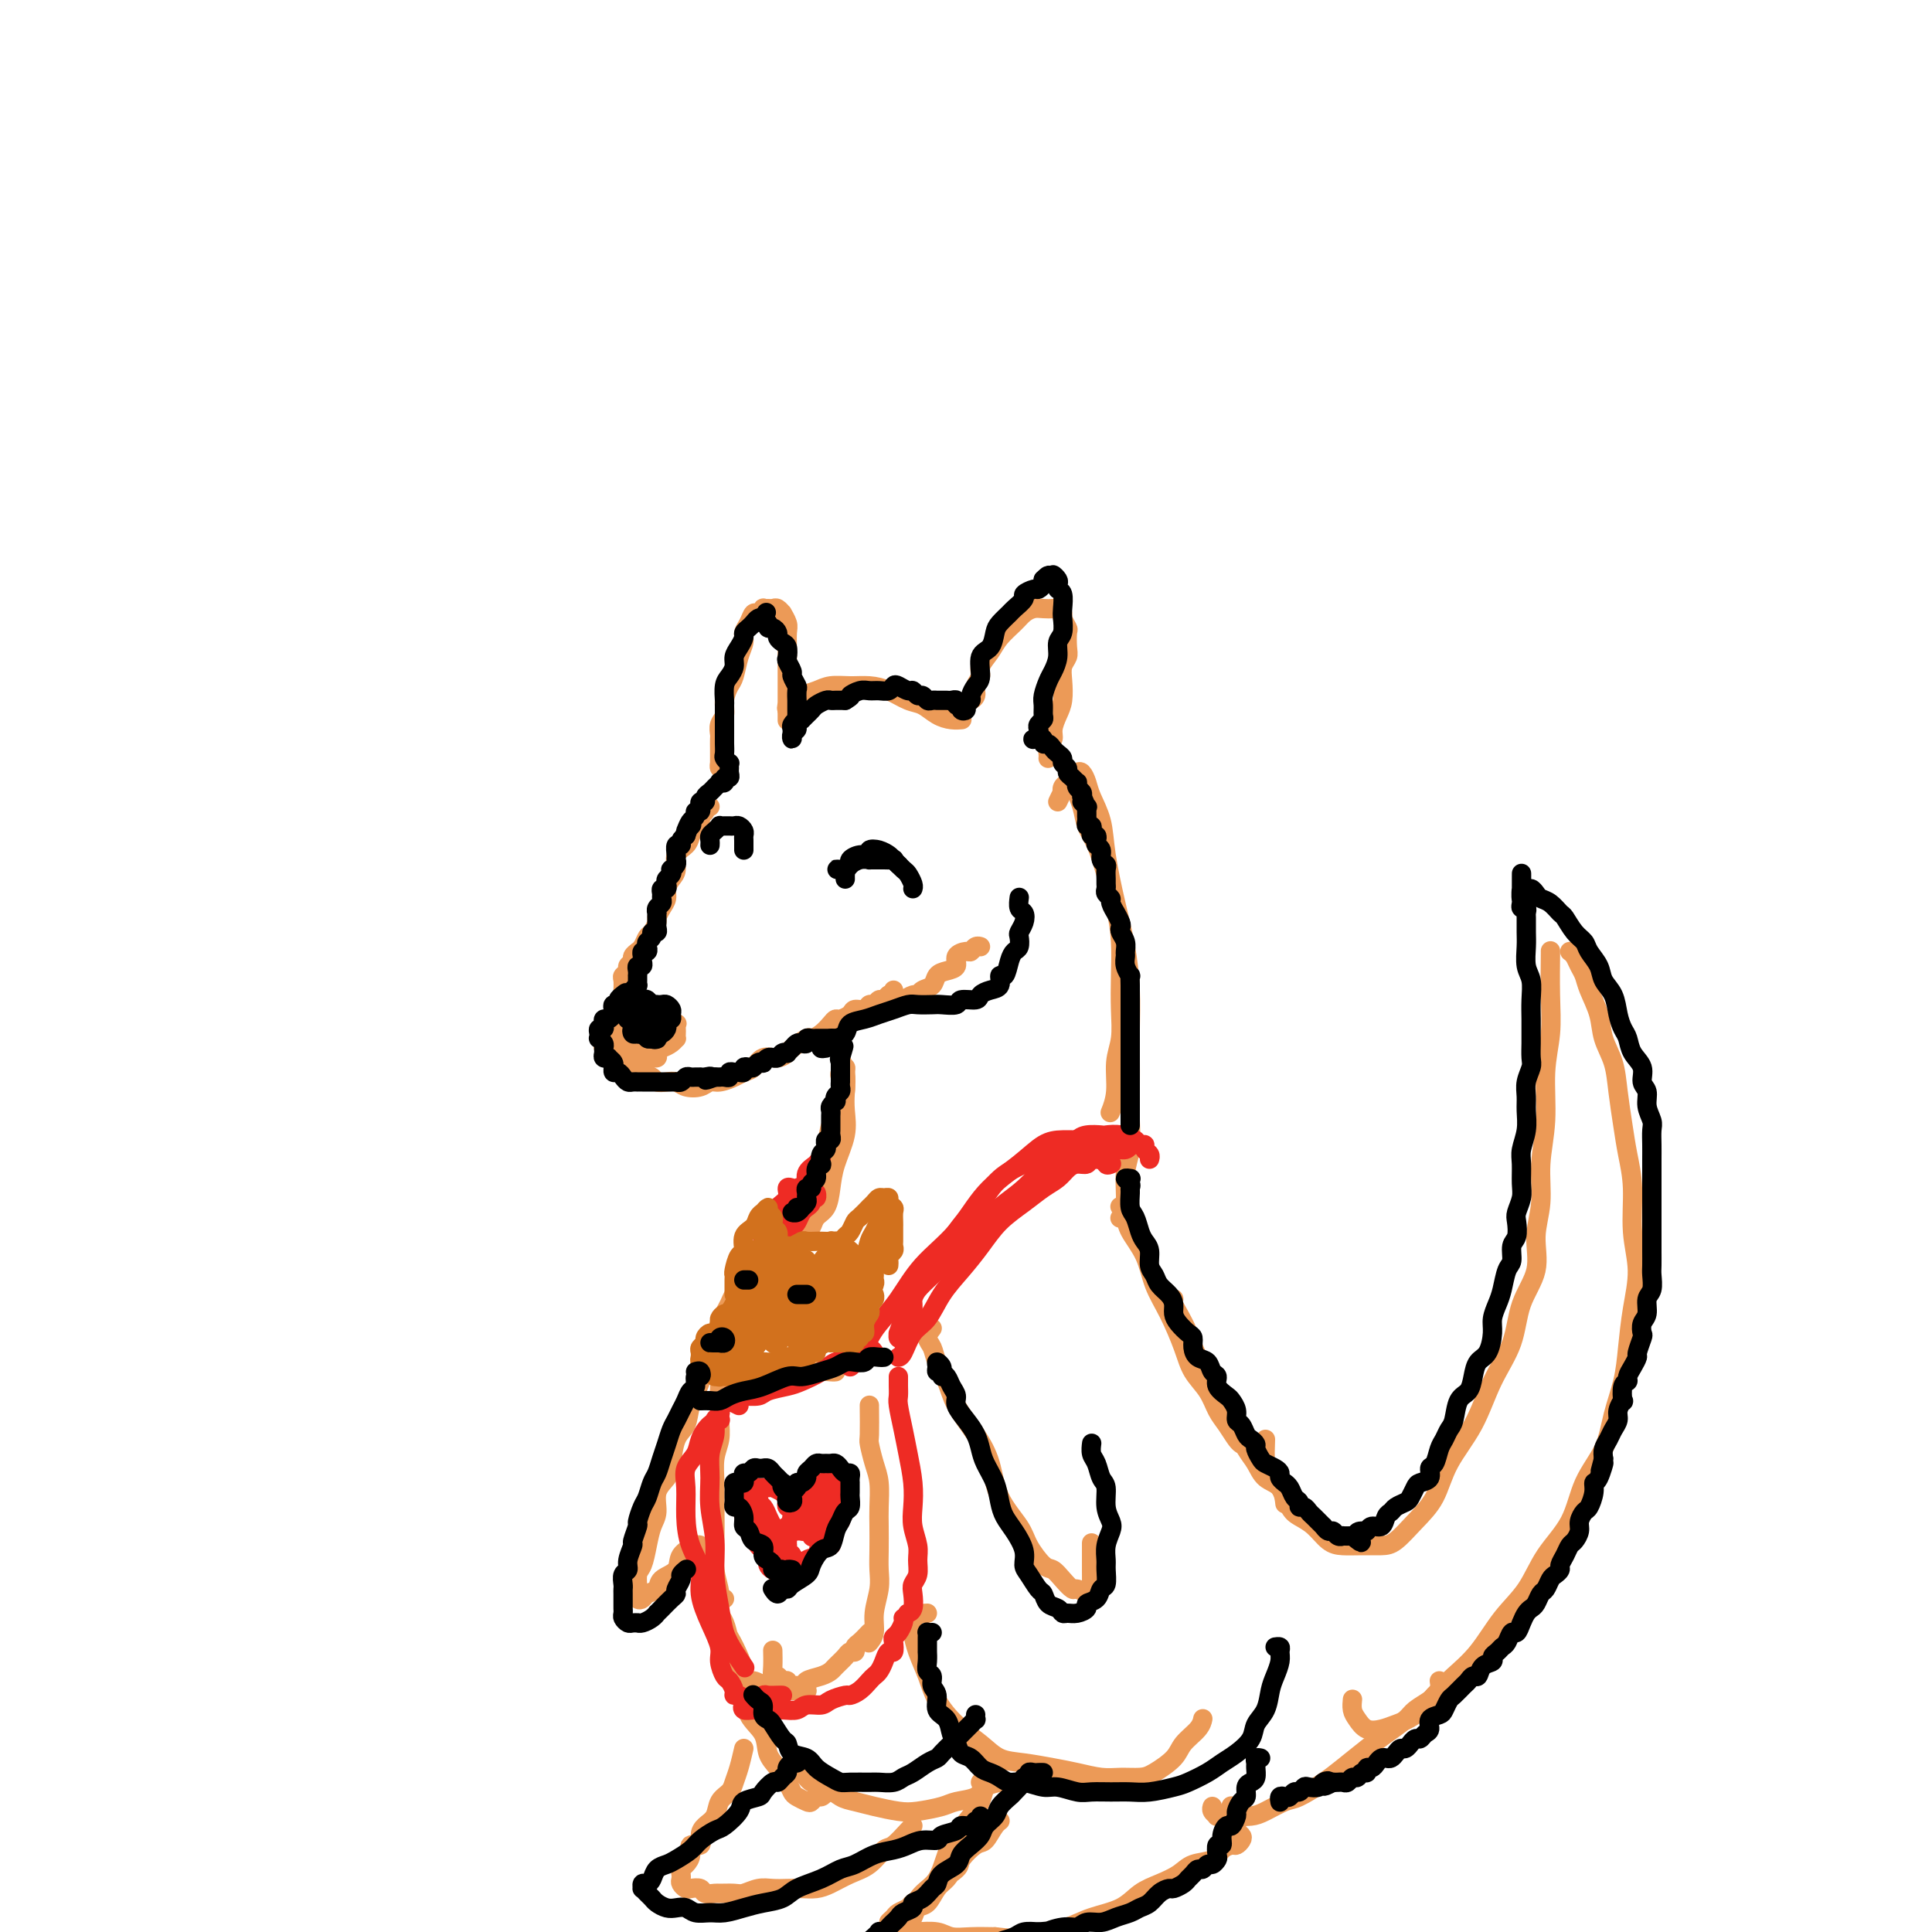 <svg viewBox='0 0 400 400' version='1.1' xmlns='http://www.w3.org/2000/svg' xmlns:xlink='http://www.w3.org/1999/xlink'><g fill='none' stroke='rgb(236,154,87)' stroke-width='4' stroke-linecap='round' stroke-linejoin='round'><path d='M150,158c-0.423,0.551 -0.845,1.102 -1,1c-0.155,-0.102 -0.042,-0.857 0,-1c0.042,-0.143 0.011,0.328 0,0c-0.011,-0.328 -0.004,-1.453 0,-2c0.004,-0.547 0.005,-0.516 0,-1c-0.005,-0.484 -0.016,-1.483 0,-2c0.016,-0.517 0.060,-0.551 0,-1c-0.060,-0.449 -0.223,-1.312 0,-2c0.223,-0.688 0.833,-1.202 1,-2c0.167,-0.798 -0.109,-1.880 0,-3c0.109,-1.120 0.603,-2.278 1,-3c0.397,-0.722 0.698,-1.008 1,-2c0.302,-0.992 0.606,-2.690 1,-4c0.394,-1.310 0.879,-2.231 1,-3c0.121,-0.769 -0.121,-1.387 0,-2c0.121,-0.613 0.606,-1.222 1,-2c0.394,-0.778 0.697,-1.725 1,-2c0.303,-0.275 0.606,0.123 1,0c0.394,-0.123 0.879,-0.766 1,-1c0.121,-0.234 -0.121,-0.058 0,0c0.121,0.058 0.606,-0.000 1,0c0.394,0.000 0.698,0.059 1,0c0.302,-0.059 0.603,-0.235 1,0c0.397,0.235 0.891,0.882 1,1c0.109,0.118 -0.167,-0.293 0,0c0.167,0.293 0.777,1.290 1,2c0.223,0.710 0.060,1.133 0,2c-0.060,0.867 -0.016,2.176 0,3c0.016,0.824 0.004,1.162 0,2c-0.004,0.838 -0.001,2.178 0,3c0.001,0.822 0.000,1.128 0,2c-0.000,0.872 -0.000,2.311 0,3c0.000,0.689 0.000,0.628 0,1c-0.000,0.372 -0.000,1.177 0,2c0.000,0.823 0.000,1.664 0,2c-0.000,0.336 -0.000,0.168 0,0'/><path d='M164,147c-0.403,0.089 -0.807,0.179 -1,0c-0.193,-0.179 -0.177,-0.626 0,-1c0.177,-0.374 0.514,-0.674 1,-1c0.486,-0.326 1.119,-0.676 2,-1c0.881,-0.324 2.009,-0.621 3,-1c0.991,-0.379 1.844,-0.841 3,-1c1.156,-0.159 2.616,-0.016 4,0c1.384,0.016 2.691,-0.094 4,0c1.309,0.094 2.619,0.393 4,1c1.381,0.607 2.833,1.522 4,2c1.167,0.478 2.050,0.520 3,1c0.950,0.480 1.966,1.397 3,2c1.034,0.603 2.086,0.893 3,1c0.914,0.107 1.690,0.031 2,0c0.310,-0.031 0.155,-0.015 0,0'/><path d='M201,145c-0.122,0.066 -0.245,0.132 0,0c0.245,-0.132 0.856,-0.461 1,-1c0.144,-0.539 -0.181,-1.288 0,-2c0.181,-0.712 0.867,-1.388 1,-2c0.133,-0.612 -0.288,-1.162 0,-2c0.288,-0.838 1.284,-1.966 2,-3c0.716,-1.034 1.150,-1.976 2,-3c0.850,-1.024 2.115,-2.131 3,-3c0.885,-0.869 1.388,-1.502 2,-2c0.612,-0.498 1.331,-0.862 2,-1c0.669,-0.138 1.289,-0.049 2,0c0.711,0.049 1.515,0.059 2,0c0.485,-0.059 0.652,-0.186 1,0c0.348,0.186 0.878,0.687 1,1c0.122,0.313 -0.162,0.440 0,1c0.162,0.560 0.772,1.553 1,2c0.228,0.447 0.075,0.348 0,1c-0.075,0.652 -0.072,2.054 0,3c0.072,0.946 0.213,1.435 0,2c-0.213,0.565 -0.779,1.204 -1,2c-0.221,0.796 -0.097,1.747 0,3c0.097,1.253 0.166,2.807 0,4c-0.166,1.193 -0.566,2.025 -1,3c-0.434,0.975 -0.901,2.093 -1,3c-0.099,0.907 0.170,1.602 0,2c-0.170,0.398 -0.777,0.498 -1,1c-0.223,0.502 -0.060,1.404 0,2c0.060,0.596 0.017,0.884 0,1c-0.017,0.116 -0.009,0.058 0,0'/><path d='M147,167c-0.455,-0.090 -0.909,-0.180 -1,0c-0.091,0.180 0.183,0.628 0,1c-0.183,0.372 -0.821,0.666 -1,1c-0.179,0.334 0.102,0.707 0,1c-0.102,0.293 -0.587,0.505 -1,1c-0.413,0.495 -0.754,1.273 -1,2c-0.246,0.727 -0.395,1.402 -1,2c-0.605,0.598 -1.664,1.119 -2,2c-0.336,0.881 0.051,2.123 0,3c-0.051,0.877 -0.539,1.391 -1,2c-0.461,0.609 -0.893,1.314 -1,2c-0.107,0.686 0.112,1.354 0,2c-0.112,0.646 -0.555,1.271 -1,2c-0.445,0.729 -0.892,1.561 -1,2c-0.108,0.439 0.125,0.486 0,1c-0.125,0.514 -0.607,1.496 -1,2c-0.393,0.504 -0.698,0.530 -1,1c-0.302,0.470 -0.602,1.383 -1,2c-0.398,0.617 -0.895,0.939 -1,1c-0.105,0.061 0.183,-0.138 0,0c-0.183,0.138 -0.837,0.615 -1,1c-0.163,0.385 0.167,0.680 0,1c-0.167,0.320 -0.829,0.667 -1,1c-0.171,0.333 0.150,0.652 0,1c-0.150,0.348 -0.772,0.726 -1,1c-0.228,0.274 -0.061,0.444 0,1c0.061,0.556 0.016,1.497 0,2c-0.016,0.503 -0.004,0.569 0,1c0.004,0.431 0.001,1.229 0,2c-0.001,0.771 -0.000,1.516 0,2c0.000,0.484 0.000,0.708 0,1c-0.000,0.292 -0.000,0.652 0,1c0.000,0.348 0.001,0.686 0,1c-0.001,0.314 -0.004,0.606 0,1c0.004,0.394 0.015,0.890 0,1c-0.015,0.110 -0.056,-0.166 0,0c0.056,0.166 0.207,0.776 0,1c-0.207,0.224 -0.774,0.064 -1,0c-0.226,-0.064 -0.113,-0.032 0,0'/><path d='M126,215c-0.402,0.342 -0.803,0.684 -1,1c-0.197,0.316 -0.189,0.606 0,1c0.189,0.394 0.560,0.893 1,1c0.440,0.107 0.948,-0.179 1,0c0.052,0.179 -0.352,0.821 0,1c0.352,0.179 1.460,-0.107 2,0c0.540,0.107 0.511,0.607 1,1c0.489,0.393 1.496,0.680 2,1c0.504,0.320 0.505,0.673 1,1c0.495,0.327 1.482,0.627 2,1c0.518,0.373 0.565,0.819 1,1c0.435,0.181 1.257,0.097 2,0c0.743,-0.097 1.405,-0.207 2,0c0.595,0.207 1.122,0.732 2,1c0.878,0.268 2.108,0.279 3,0c0.892,-0.279 1.447,-0.847 2,-1c0.553,-0.153 1.106,0.109 2,0c0.894,-0.109 2.130,-0.589 3,-1c0.870,-0.411 1.375,-0.755 2,-1c0.625,-0.245 1.370,-0.393 2,-1c0.630,-0.607 1.146,-1.673 2,-2c0.854,-0.327 2.045,0.085 3,0c0.955,-0.085 1.673,-0.666 2,-1c0.327,-0.334 0.262,-0.422 1,-1c0.738,-0.578 2.278,-1.647 3,-2c0.722,-0.353 0.626,0.011 1,0c0.374,-0.011 1.217,-0.398 2,-1c0.783,-0.602 1.504,-1.419 2,-2c0.496,-0.581 0.767,-0.925 1,-1c0.233,-0.075 0.430,0.119 1,0c0.570,-0.119 1.515,-0.553 2,-1c0.485,-0.447 0.511,-0.908 1,-1c0.489,-0.092 1.440,0.187 2,0c0.560,-0.187 0.727,-0.838 1,-1c0.273,-0.162 0.651,0.167 1,0c0.349,-0.167 0.668,-0.828 1,-1c0.332,-0.172 0.677,0.146 1,0c0.323,-0.146 0.622,-0.757 1,-1c0.378,-0.243 0.833,-0.117 1,0c0.167,0.117 0.045,0.224 0,0c-0.045,-0.224 -0.013,-0.778 0,-1c0.013,-0.222 0.006,-0.111 0,0'/><path d='M184,206c-0.120,0.423 -0.240,0.847 0,1c0.240,0.153 0.842,0.037 1,0c0.158,-0.037 -0.126,0.005 0,0c0.126,-0.005 0.663,-0.057 1,0c0.337,0.057 0.476,0.224 1,0c0.524,-0.224 1.435,-0.837 2,-1c0.565,-0.163 0.784,0.125 1,0c0.216,-0.125 0.430,-0.662 1,-1c0.570,-0.338 1.496,-0.475 2,-1c0.504,-0.525 0.587,-1.437 1,-2c0.413,-0.563 1.157,-0.777 2,-1c0.843,-0.223 1.784,-0.456 2,-1c0.216,-0.544 -0.292,-1.400 0,-2c0.292,-0.600 1.385,-0.945 2,-1c0.615,-0.055 0.752,0.181 1,0c0.248,-0.181 0.605,-0.780 1,-1c0.395,-0.220 0.827,-0.063 1,0c0.173,0.063 0.086,0.031 0,0'/><path d='M127,215c-0.460,-0.105 -0.920,-0.209 -1,0c-0.080,0.209 0.219,0.733 0,1c-0.219,0.267 -0.956,0.278 -1,0c-0.044,-0.278 0.607,-0.844 1,-1c0.393,-0.156 0.529,0.098 1,0c0.471,-0.098 1.277,-0.548 2,-1c0.723,-0.452 1.362,-0.906 2,-1c0.638,-0.094 1.275,0.171 2,0c0.725,-0.171 1.539,-0.779 2,-1c0.461,-0.221 0.568,-0.056 1,0c0.432,0.056 1.188,0.004 2,0c0.812,-0.004 1.682,0.041 2,0c0.318,-0.041 0.086,-0.170 0,0c-0.086,0.170 -0.025,0.637 0,1c0.025,0.363 0.014,0.623 0,1c-0.014,0.377 -0.032,0.872 0,1c0.032,0.128 0.115,-0.110 0,0c-0.115,0.110 -0.429,0.569 -1,1c-0.571,0.431 -1.400,0.833 -2,1c-0.600,0.167 -0.973,0.097 -1,0c-0.027,-0.097 0.291,-0.222 0,0c-0.291,0.222 -1.190,0.792 -2,1c-0.810,0.208 -1.531,0.053 -2,0c-0.469,-0.053 -0.685,-0.004 -1,0c-0.315,0.004 -0.729,-0.036 -1,0c-0.271,0.036 -0.398,0.149 -1,0c-0.602,-0.149 -1.678,-0.561 -2,-1c-0.322,-0.439 0.109,-0.905 0,-1c-0.109,-0.095 -0.760,0.182 -1,0c-0.240,-0.182 -0.069,-0.823 0,-1c0.069,-0.177 0.037,0.111 0,0c-0.037,-0.111 -0.079,-0.622 0,-1c0.079,-0.378 0.281,-0.624 1,-1c0.719,-0.376 1.957,-0.882 3,-1c1.043,-0.118 1.891,0.153 2,0c0.109,-0.153 -0.522,-0.731 0,-1c0.522,-0.269 2.197,-0.228 3,0c0.803,0.228 0.734,0.642 1,1c0.266,0.358 0.866,0.659 1,1c0.134,0.341 -0.197,0.722 0,1c0.197,0.278 0.923,0.452 1,1c0.077,0.548 -0.494,1.471 -1,2c-0.506,0.529 -0.948,0.663 -1,1c-0.052,0.337 0.285,0.875 0,1c-0.285,0.125 -1.193,-0.163 -2,0c-0.807,0.163 -1.512,0.777 -2,1c-0.488,0.223 -0.758,0.056 -1,0c-0.242,-0.056 -0.457,-0.000 -1,0c-0.543,0.000 -1.413,-0.054 -2,0c-0.587,0.054 -0.889,0.217 -1,0c-0.111,-0.217 -0.030,-0.815 0,-1c0.030,-0.185 0.008,0.043 0,0c-0.008,-0.043 -0.002,-0.358 0,-1c0.002,-0.642 0.001,-1.612 0,-2c-0.001,-0.388 -0.000,-0.194 0,0'/><path d='M127,216c-0.667,-0.667 -0.333,-0.333 0,0'/><path d='M222,162c0.780,1.745 1.561,3.490 2,5c0.439,1.510 0.538,2.786 1,4c0.462,1.214 1.287,2.367 2,4c0.713,1.633 1.315,3.748 2,6c0.685,2.252 1.453,4.643 2,7c0.547,2.357 0.875,4.680 1,7c0.125,2.320 0.049,4.636 0,7c-0.049,2.364 -0.069,4.774 0,7c0.069,2.226 0.229,4.268 0,6c-0.229,1.732 -0.845,3.155 -1,5c-0.155,1.845 0.151,4.112 0,6c-0.151,1.888 -0.757,3.397 -1,4c-0.243,0.603 -0.121,0.302 0,0'/><path d='M219,166c0.416,-0.869 0.832,-1.738 1,-2c0.168,-0.262 0.086,0.084 0,0c-0.086,-0.084 -0.178,-0.598 0,-1c0.178,-0.402 0.625,-0.691 1,-1c0.375,-0.309 0.677,-0.639 1,-1c0.323,-0.361 0.668,-0.752 1,-1c0.332,-0.248 0.651,-0.353 1,0c0.349,0.353 0.726,1.165 1,2c0.274,0.835 0.444,1.693 1,3c0.556,1.307 1.498,3.063 2,5c0.502,1.937 0.565,4.053 1,7c0.435,2.947 1.241,6.723 2,10c0.759,3.277 1.471,6.054 2,9c0.529,2.946 0.873,6.061 1,9c0.127,2.939 0.035,5.703 0,8c-0.035,2.297 -0.013,4.128 0,6c0.013,1.872 0.019,3.785 0,6c-0.019,2.215 -0.061,4.730 0,7c0.061,2.270 0.226,4.293 0,6c-0.226,1.707 -0.844,3.097 -1,5c-0.156,1.903 0.150,4.320 0,6c-0.150,1.680 -0.757,2.623 -1,3c-0.243,0.377 -0.121,0.189 0,0'/><path d='M174,216c-0.390,-0.086 -0.780,-0.173 -1,0c-0.220,0.173 -0.269,0.605 0,1c0.269,0.395 0.856,0.755 1,1c0.144,0.245 -0.156,0.377 0,1c0.156,0.623 0.767,1.737 1,3c0.233,1.263 0.087,2.676 0,4c-0.087,1.324 -0.116,2.561 0,4c0.116,1.439 0.378,3.081 0,5c-0.378,1.919 -1.396,4.114 -2,6c-0.604,1.886 -0.792,3.462 -1,5c-0.208,1.538 -0.434,3.039 -1,4c-0.566,0.961 -1.471,1.381 -2,2c-0.529,0.619 -0.681,1.436 -1,2c-0.319,0.564 -0.805,0.875 -1,1c-0.195,0.125 -0.097,0.062 0,0'/><path d='M174,223c-0.113,-0.292 -0.226,-0.584 0,-1c0.226,-0.416 0.791,-0.954 1,-1c0.209,-0.046 0.063,0.402 0,1c-0.063,0.598 -0.044,1.347 0,2c0.044,0.653 0.111,1.209 0,2c-0.111,0.791 -0.401,1.816 -1,3c-0.599,1.184 -1.507,2.527 -2,4c-0.493,1.473 -0.569,3.075 -1,5c-0.431,1.925 -1.215,4.173 -2,6c-0.785,1.827 -1.569,3.234 -2,5c-0.431,1.766 -0.508,3.892 -1,5c-0.492,1.108 -1.400,1.197 -2,2c-0.600,0.803 -0.893,2.318 -1,3c-0.107,0.682 -0.029,0.530 0,1c0.029,0.470 0.008,1.563 0,2c-0.008,0.437 -0.004,0.219 0,0'/><path d='M170,246c-0.032,-0.090 -0.064,-0.181 0,0c0.064,0.181 0.225,0.633 0,1c-0.225,0.367 -0.834,0.650 -1,1c-0.166,0.350 0.111,0.766 0,1c-0.111,0.234 -0.611,0.287 -1,1c-0.389,0.713 -0.668,2.085 -1,3c-0.332,0.915 -0.718,1.372 -1,2c-0.282,0.628 -0.460,1.428 -1,2c-0.540,0.572 -1.441,0.915 -2,2c-0.559,1.085 -0.777,2.910 -1,4c-0.223,1.090 -0.452,1.445 -1,2c-0.548,0.555 -1.415,1.312 -2,2c-0.585,0.688 -0.889,1.309 -1,2c-0.111,0.691 -0.030,1.453 0,2c0.030,0.547 0.008,0.878 0,1c-0.008,0.122 -0.002,0.035 0,0c0.002,-0.035 0.001,-0.017 0,0'/><path d='M165,259c-0.303,0.331 -0.606,0.663 -1,1c-0.394,0.337 -0.878,0.681 -1,1c-0.122,0.319 0.118,0.614 0,1c-0.118,0.386 -0.594,0.863 -1,1c-0.406,0.137 -0.742,-0.068 -1,0c-0.258,0.068 -0.436,0.407 -1,1c-0.564,0.593 -1.512,1.440 -2,2c-0.488,0.560 -0.516,0.832 -1,1c-0.484,0.168 -1.425,0.231 -2,1c-0.575,0.769 -0.785,2.245 -1,3c-0.215,0.755 -0.436,0.791 -1,1c-0.564,0.209 -1.472,0.592 -2,1c-0.528,0.408 -0.678,0.841 -1,1c-0.322,0.159 -0.818,0.043 -1,0c-0.182,-0.043 -0.052,-0.012 0,0c0.052,0.012 0.026,0.006 0,0'/><path d='M153,272c0.121,-0.205 0.242,-0.409 0,0c-0.242,0.409 -0.849,1.432 -1,2c-0.151,0.568 0.152,0.679 0,1c-0.152,0.321 -0.759,0.850 -1,1c-0.241,0.150 -0.116,-0.078 0,0c0.116,0.078 0.223,0.462 0,1c-0.223,0.538 -0.778,1.228 -1,2c-0.222,0.772 -0.112,1.624 0,2c0.112,0.376 0.226,0.277 0,1c-0.226,0.723 -0.793,2.270 -1,3c-0.207,0.730 -0.056,0.644 0,1c0.056,0.356 0.015,1.153 0,2c-0.015,0.847 -0.004,1.742 0,2c0.004,0.258 0.001,-0.123 0,0c-0.001,0.123 -0.000,0.749 0,1c0.000,0.251 0.000,0.125 0,0'/><path d='M151,282c0.008,-0.430 0.016,-0.860 0,-1c-0.016,-0.140 -0.057,0.009 0,0c0.057,-0.009 0.212,-0.177 0,0c-0.212,0.177 -0.793,0.699 -1,1c-0.207,0.301 -0.041,0.383 0,1c0.041,0.617 -0.042,1.771 0,2c0.042,0.229 0.208,-0.466 0,0c-0.208,0.466 -0.792,2.094 -1,3c-0.208,0.906 -0.042,1.091 0,2c0.042,0.909 -0.041,2.541 0,4c0.041,1.459 0.208,2.743 0,4c-0.208,1.257 -0.789,2.485 -1,4c-0.211,1.515 -0.052,3.317 0,5c0.052,1.683 -0.002,3.248 0,5c0.002,1.752 0.059,3.693 0,6c-0.059,2.307 -0.234,4.981 0,7c0.234,2.019 0.876,3.384 1,5c0.124,1.616 -0.269,3.483 0,5c0.269,1.517 1.200,2.683 2,4c0.800,1.317 1.468,2.784 2,4c0.532,1.216 0.926,2.182 1,3c0.074,0.818 -0.172,1.490 0,2c0.172,0.510 0.764,0.860 1,1c0.236,0.140 0.118,0.070 0,0'/><path d='M150,331c-0.429,-0.062 -0.858,-0.125 -1,0c-0.142,0.125 0.002,0.437 0,1c-0.002,0.563 -0.151,1.377 0,2c0.151,0.623 0.602,1.055 1,2c0.398,0.945 0.744,2.405 1,4c0.256,1.595 0.421,3.326 1,5c0.579,1.674 1.573,3.291 2,5c0.427,1.709 0.289,3.511 1,5c0.711,1.489 2.271,2.665 3,4c0.729,1.335 0.628,2.830 1,4c0.372,1.170 1.217,2.016 2,3c0.783,0.984 1.505,2.107 2,3c0.495,0.893 0.763,1.556 1,2c0.237,0.444 0.445,0.670 1,1c0.555,0.330 1.459,0.765 2,1c0.541,0.235 0.719,0.269 1,0c0.281,-0.269 0.664,-0.843 1,-1c0.336,-0.157 0.626,0.102 1,0c0.374,-0.102 0.831,-0.566 1,-1c0.169,-0.434 0.048,-0.838 0,-1c-0.048,-0.162 -0.024,-0.081 0,0'/><path d='M168,369c-0.345,-0.305 -0.690,-0.611 -1,-1c-0.310,-0.389 -0.586,-0.863 -1,-1c-0.414,-0.137 -0.967,0.061 -1,0c-0.033,-0.061 0.455,-0.381 1,0c0.545,0.381 1.148,1.464 2,2c0.852,0.536 1.953,0.525 3,1c1.047,0.475 2.039,1.434 3,2c0.961,0.566 1.892,0.737 3,1c1.108,0.263 2.392,0.617 4,1c1.608,0.383 3.541,0.794 5,1c1.459,0.206 2.444,0.206 4,0c1.556,-0.206 3.682,-0.619 5,-1c1.318,-0.381 1.828,-0.729 3,-1c1.172,-0.271 3.008,-0.465 4,-1c0.992,-0.535 1.142,-1.411 2,-2c0.858,-0.589 2.423,-0.889 3,-1c0.577,-0.111 0.165,-0.032 0,0c-0.165,0.032 -0.082,0.016 0,0'/><path d='M192,334c-0.731,0.051 -1.462,0.102 -2,0c-0.538,-0.102 -0.884,-0.356 -1,0c-0.116,0.356 -0.002,1.322 0,2c0.002,0.678 -0.108,1.069 0,2c0.108,0.931 0.433,2.401 1,4c0.567,1.599 1.375,3.325 2,5c0.625,1.675 1.067,3.299 2,5c0.933,1.701 2.356,3.478 4,5c1.644,1.522 3.509,2.789 5,4c1.491,1.211 2.608,2.367 4,3c1.392,0.633 3.060,0.744 5,1c1.940,0.256 4.151,0.657 6,1c1.849,0.343 3.337,0.626 5,1c1.663,0.374 3.503,0.837 5,1c1.497,0.163 2.651,0.024 4,0c1.349,-0.024 2.894,0.065 4,0c1.106,-0.065 1.775,-0.284 3,-1c1.225,-0.716 3.008,-1.929 4,-3c0.992,-1.071 1.194,-1.998 2,-3c0.806,-1.002 2.217,-2.077 3,-3c0.783,-0.923 0.938,-1.692 1,-2c0.062,-0.308 0.031,-0.154 0,0'/><path d='M203,369c0.414,-0.339 0.829,-0.677 1,-1c0.171,-0.323 0.099,-0.629 0,-1c-0.099,-0.371 -0.226,-0.806 0,-1c0.226,-0.194 0.804,-0.148 1,0c0.196,0.148 0.009,0.398 0,1c-0.009,0.602 0.160,1.557 0,2c-0.160,0.443 -0.648,0.374 -1,1c-0.352,0.626 -0.569,1.946 -1,3c-0.431,1.054 -1.077,1.842 -2,3c-0.923,1.158 -2.122,2.685 -3,4c-0.878,1.315 -1.436,2.418 -2,4c-0.564,1.582 -1.136,3.642 -2,5c-0.864,1.358 -2.022,2.014 -3,3c-0.978,0.986 -1.775,2.301 -2,3c-0.225,0.699 0.124,0.783 0,1c-0.124,0.217 -0.721,0.569 -1,1c-0.279,0.431 -0.241,0.943 0,1c0.241,0.057 0.684,-0.340 1,-1c0.316,-0.660 0.506,-1.582 1,-2c0.494,-0.418 1.291,-0.332 2,-1c0.709,-0.668 1.331,-2.090 2,-3c0.669,-0.910 1.386,-1.308 2,-2c0.614,-0.692 1.125,-1.678 2,-3c0.875,-1.322 2.113,-2.980 3,-4c0.887,-1.020 1.422,-1.401 2,-2c0.578,-0.599 1.198,-1.417 2,-2c0.802,-0.583 1.787,-0.931 2,-1c0.213,-0.069 -0.346,0.140 -1,1c-0.654,0.860 -1.405,2.370 -2,3c-0.595,0.630 -1.036,0.381 -2,1c-0.964,0.619 -2.451,2.106 -3,3c-0.549,0.894 -0.159,1.195 -1,2c-0.841,0.805 -2.912,2.114 -4,3c-1.088,0.886 -1.194,1.350 -2,2c-0.806,0.650 -2.312,1.484 -3,2c-0.688,0.516 -0.559,0.712 -1,1c-0.441,0.288 -1.451,0.668 -2,1c-0.549,0.332 -0.638,0.614 -1,1c-0.362,0.386 -0.997,0.874 -1,1c-0.003,0.126 0.625,-0.111 1,0c0.375,0.111 0.497,0.569 1,1c0.503,0.431 1.386,0.833 2,1c0.614,0.167 0.960,0.097 2,0c1.040,-0.097 2.774,-0.222 4,0c1.226,0.222 1.946,0.791 3,1c1.054,0.209 2.444,0.060 4,0c1.556,-0.060 3.278,-0.030 5,0'/><path d='M206,401c4.298,0.516 4.043,0.305 5,0c0.957,-0.305 3.126,-0.704 5,-1c1.874,-0.296 3.452,-0.488 5,-1c1.548,-0.512 3.065,-1.344 5,-2c1.935,-0.656 4.288,-1.135 6,-2c1.712,-0.865 2.784,-2.115 4,-3c1.216,-0.885 2.577,-1.407 4,-2c1.423,-0.593 2.910,-1.259 4,-2c1.090,-0.741 1.783,-1.557 3,-2c1.217,-0.443 2.956,-0.514 4,-1c1.044,-0.486 1.391,-1.387 2,-2c0.609,-0.613 1.480,-0.937 2,-1c0.520,-0.063 0.689,0.137 1,0c0.311,-0.137 0.763,-0.610 1,-1c0.237,-0.390 0.260,-0.696 0,-1c-0.260,-0.304 -0.802,-0.606 -1,-1c-0.198,-0.394 -0.052,-0.879 0,-1c0.052,-0.121 0.010,0.121 0,0c-0.010,-0.121 0.011,-0.607 0,-1c-0.011,-0.393 -0.055,-0.693 0,-1c0.055,-0.307 0.207,-0.621 0,-1c-0.207,-0.379 -0.773,-0.823 -1,-1c-0.227,-0.177 -0.113,-0.089 0,0'/><path d='M154,362c-0.325,1.401 -0.649,2.802 -1,4c-0.351,1.198 -0.727,2.194 -1,3c-0.273,0.806 -0.442,1.423 -1,2c-0.558,0.577 -1.507,1.115 -2,2c-0.493,0.885 -0.532,2.116 -1,3c-0.468,0.884 -1.364,1.419 -2,2c-0.636,0.581 -1.010,1.206 -1,2c0.010,0.794 0.405,1.757 0,2c-0.405,0.243 -1.611,-0.233 -2,0c-0.389,0.233 0.040,1.176 0,2c-0.040,0.824 -0.547,1.530 -1,2c-0.453,0.470 -0.850,0.704 -1,1c-0.150,0.296 -0.052,0.654 0,1c0.052,0.346 0.060,0.680 0,1c-0.060,0.320 -0.186,0.625 0,1c0.186,0.375 0.684,0.818 1,1c0.316,0.182 0.450,0.101 1,0c0.550,-0.101 1.516,-0.224 2,0c0.484,0.224 0.485,0.793 1,1c0.515,0.207 1.544,0.052 2,0c0.456,-0.052 0.337,0.000 1,0c0.663,-0.000 2.106,-0.053 3,0c0.894,0.053 1.240,0.210 2,0c0.760,-0.210 1.936,-0.788 3,-1c1.064,-0.212 2.016,-0.059 3,0c0.984,0.059 1.998,0.024 3,0c1.002,-0.024 1.990,-0.035 3,0c1.010,0.035 2.042,0.118 3,0c0.958,-0.118 1.841,-0.435 3,-1c1.159,-0.565 2.594,-1.377 4,-2c1.406,-0.623 2.783,-1.057 4,-2c1.217,-0.943 2.274,-2.396 3,-3c0.726,-0.604 1.123,-0.358 2,-1c0.877,-0.642 2.236,-2.173 3,-3c0.764,-0.827 0.933,-0.951 1,-1c0.067,-0.049 0.034,-0.025 0,0'/><path d='M232,250c-0.104,-0.166 -0.209,-0.331 0,0c0.209,0.331 0.730,1.159 1,2c0.270,0.841 0.289,1.694 1,3c0.711,1.306 2.115,3.066 3,5c0.885,1.934 1.252,4.043 2,6c0.748,1.957 1.877,3.763 3,6c1.123,2.237 2.240,4.905 3,7c0.760,2.095 1.163,3.615 2,5c0.837,1.385 2.109,2.634 3,4c0.891,1.366 1.402,2.849 2,4c0.598,1.151 1.284,1.968 2,3c0.716,1.032 1.462,2.278 2,3c0.538,0.722 0.868,0.921 1,1c0.132,0.079 0.066,0.040 0,0'/><path d='M243,269c0.016,-0.078 0.033,-0.156 0,0c-0.033,0.156 -0.114,0.544 0,1c0.114,0.456 0.425,0.978 1,2c0.575,1.022 1.414,2.545 2,4c0.586,1.455 0.919,2.844 2,5c1.081,2.156 2.909,5.080 4,7c1.091,1.920 1.446,2.836 2,4c0.554,1.164 1.308,2.575 2,4c0.692,1.425 1.324,2.862 2,4c0.676,1.138 1.397,1.976 2,3c0.603,1.024 1.090,2.233 2,3c0.910,0.767 2.245,1.091 3,2c0.755,0.909 0.930,2.403 1,3c0.070,0.597 0.035,0.299 0,0'/><path d='M262,298c-0.066,1.805 -0.132,3.611 0,5c0.132,1.389 0.461,2.363 1,3c0.539,0.637 1.288,0.937 2,2c0.712,1.063 1.386,2.887 2,4c0.614,1.113 1.167,1.513 2,2c0.833,0.487 1.945,1.059 3,2c1.055,0.941 2.052,2.252 3,3c0.948,0.748 1.845,0.935 3,1c1.155,0.065 2.568,0.008 4,0c1.432,-0.008 2.885,0.034 4,0c1.115,-0.034 1.894,-0.144 3,-1c1.106,-0.856 2.539,-2.460 4,-4c1.461,-1.540 2.952,-3.017 4,-5c1.048,-1.983 1.655,-4.471 3,-7c1.345,-2.529 3.430,-5.097 5,-8c1.570,-2.903 2.626,-6.140 4,-9c1.374,-2.860 3.066,-5.343 4,-8c0.934,-2.657 1.111,-5.488 2,-8c0.889,-2.512 2.491,-4.705 3,-7c0.509,-2.295 -0.075,-4.691 0,-7c0.075,-2.309 0.808,-4.530 1,-7c0.192,-2.470 -0.159,-5.188 0,-8c0.159,-2.812 0.827,-5.717 1,-9c0.173,-3.283 -0.150,-6.943 0,-10c0.150,-3.057 0.772,-5.513 1,-8c0.228,-2.487 0.061,-5.007 0,-8c-0.061,-2.993 -0.016,-6.460 0,-8c0.016,-1.540 0.005,-1.154 0,-1c-0.005,0.154 -0.002,0.077 0,0'/><path d='M325,197c0.336,0.241 0.671,0.482 1,1c0.329,0.518 0.650,1.313 1,2c0.350,0.687 0.727,1.267 1,2c0.273,0.733 0.440,1.621 1,3c0.560,1.379 1.512,3.249 2,5c0.488,1.751 0.512,3.383 1,5c0.488,1.617 1.441,3.219 2,5c0.559,1.781 0.723,3.741 1,6c0.277,2.259 0.667,4.818 1,7c0.333,2.182 0.608,3.988 1,6c0.392,2.012 0.900,4.231 1,7c0.100,2.769 -0.210,6.090 0,9c0.210,2.910 0.940,5.410 1,8c0.060,2.590 -0.548,5.272 -1,8c-0.452,2.728 -0.747,5.504 -1,8c-0.253,2.496 -0.463,4.714 -1,7c-0.537,2.286 -1.399,4.640 -2,7c-0.601,2.360 -0.939,4.728 -2,7c-1.061,2.272 -2.846,4.450 -4,7c-1.154,2.550 -1.679,5.472 -3,8c-1.321,2.528 -3.438,4.661 -5,7c-1.562,2.339 -2.570,4.883 -4,7c-1.430,2.117 -3.281,3.806 -5,6c-1.719,2.194 -3.307,4.892 -5,7c-1.693,2.108 -3.492,3.626 -5,5c-1.508,1.374 -2.725,2.604 -4,4c-1.275,1.396 -2.607,2.956 -4,4c-1.393,1.044 -2.846,1.570 -4,2c-1.154,0.430 -2.008,0.763 -3,1c-0.992,0.237 -2.122,0.378 -3,0c-0.878,-0.378 -1.503,-1.277 -2,-2c-0.497,-0.723 -0.864,-1.272 -1,-2c-0.136,-0.728 -0.039,-1.637 0,-2c0.039,-0.363 0.019,-0.182 0,0'/><path d='M298,348c0.105,0.749 0.210,1.498 0,2c-0.210,0.502 -0.734,0.757 -1,1c-0.266,0.243 -0.275,0.476 -1,1c-0.725,0.524 -2.168,1.341 -3,2c-0.832,0.659 -1.053,1.162 -2,2c-0.947,0.838 -2.621,2.011 -4,3c-1.379,0.989 -2.465,1.794 -4,3c-1.535,1.206 -3.520,2.813 -5,4c-1.480,1.187 -2.454,1.954 -4,3c-1.546,1.046 -3.664,2.371 -5,3c-1.336,0.629 -1.890,0.561 -3,1c-1.110,0.439 -2.774,1.385 -4,2c-1.226,0.615 -2.012,0.897 -3,1c-0.988,0.103 -2.177,0.025 -3,0c-0.823,-0.025 -1.278,0.004 -2,0c-0.722,-0.004 -1.710,-0.040 -2,0c-0.290,0.040 0.118,0.155 0,0c-0.118,-0.155 -0.763,-0.580 -1,-1c-0.237,-0.420 -0.068,-0.834 0,-1c0.068,-0.166 0.034,-0.083 0,0'/><path d='M193,275c-0.519,0.685 -1.039,1.371 -1,2c0.039,0.629 0.636,1.202 1,2c0.364,0.798 0.496,1.821 1,3c0.504,1.179 1.379,2.515 2,4c0.621,1.485 0.989,3.118 2,5c1.011,1.882 2.664,4.014 4,6c1.336,1.986 2.354,3.825 3,6c0.646,2.175 0.922,4.687 2,7c1.078,2.313 2.960,4.429 4,6c1.040,1.571 1.238,2.597 2,4c0.762,1.403 2.087,3.184 3,4c0.913,0.816 1.415,0.667 2,1c0.585,0.333 1.252,1.147 2,2c0.748,0.853 1.577,1.746 2,2c0.423,0.254 0.439,-0.131 1,0c0.561,0.131 1.667,0.779 2,1c0.333,0.221 -0.107,0.014 0,0c0.107,-0.014 0.761,0.163 1,0c0.239,-0.163 0.064,-0.668 0,-1c-0.064,-0.332 -0.017,-0.491 0,-1c0.017,-0.509 0.005,-1.368 0,-3c-0.005,-1.632 -0.001,-4.038 0,-5c0.001,-0.962 0.001,-0.481 0,0'/><path d='M156,266c-0.303,0.452 -0.606,0.904 -1,1c-0.394,0.096 -0.879,-0.164 -1,0c-0.121,0.164 0.122,0.753 0,1c-0.122,0.247 -0.610,0.152 -1,0c-0.390,-0.152 -0.681,-0.362 -1,0c-0.319,0.362 -0.667,1.296 -1,2c-0.333,0.704 -0.651,1.177 -1,2c-0.349,0.823 -0.727,1.998 -1,3c-0.273,1.002 -0.439,1.833 -1,3c-0.561,1.167 -1.516,2.670 -2,4c-0.484,1.330 -0.497,2.488 -1,4c-0.503,1.512 -1.495,3.377 -2,5c-0.505,1.623 -0.521,3.003 -1,4c-0.479,0.997 -1.420,1.611 -2,3c-0.580,1.389 -0.799,3.554 -1,5c-0.201,1.446 -0.382,2.175 -1,3c-0.618,0.825 -1.671,1.748 -2,3c-0.329,1.252 0.066,2.834 0,4c-0.066,1.166 -0.592,1.915 -1,3c-0.408,1.085 -0.699,2.504 -1,4c-0.301,1.496 -0.613,3.067 -1,4c-0.387,0.933 -0.848,1.228 -1,2c-0.152,0.772 0.005,2.023 0,3c-0.005,0.977 -0.172,1.681 0,2c0.172,0.319 0.684,0.252 1,0c0.316,-0.252 0.436,-0.690 1,-1c0.564,-0.310 1.573,-0.493 2,-1c0.427,-0.507 0.272,-1.337 1,-2c0.728,-0.663 2.339,-1.158 3,-2c0.661,-0.842 0.373,-2.030 1,-3c0.627,-0.970 2.169,-1.723 3,-2c0.831,-0.277 0.952,-0.079 1,0c0.048,0.079 0.024,0.040 0,0'/><path d='M152,286c-0.638,0.421 -1.276,0.842 -1,1c0.276,0.158 1.466,0.052 2,0c0.534,-0.052 0.411,-0.051 1,0c0.589,0.051 1.889,0.154 3,0c1.111,-0.154 2.031,-0.563 3,-1c0.969,-0.437 1.987,-0.902 3,-1c1.013,-0.098 2.023,0.170 3,0c0.977,-0.170 1.922,-0.777 3,-1c1.078,-0.223 2.290,-0.060 3,0c0.710,0.060 0.917,0.017 1,0c0.083,-0.017 0.041,-0.009 0,0'/><path d='M180,291c-0.006,-0.109 -0.012,-0.218 0,1c0.012,1.218 0.042,3.764 0,5c-0.042,1.236 -0.155,1.161 0,2c0.155,0.839 0.577,2.590 1,4c0.423,1.410 0.845,2.477 1,4c0.155,1.523 0.043,3.501 0,5c-0.043,1.499 -0.015,2.518 0,4c0.015,1.482 0.019,3.426 0,5c-0.019,1.574 -0.061,2.779 0,4c0.061,1.221 0.226,2.457 0,4c-0.226,1.543 -0.844,3.393 -1,5c-0.156,1.607 0.150,2.971 0,4c-0.150,1.029 -0.757,1.723 -1,2c-0.243,0.277 -0.121,0.139 0,0'/><path d='M180,338c-0.725,0.764 -1.450,1.527 -2,2c-0.550,0.473 -0.925,0.655 -1,1c-0.075,0.345 0.149,0.852 0,1c-0.149,0.148 -0.671,-0.062 -1,0c-0.329,0.062 -0.463,0.398 -1,1c-0.537,0.602 -1.476,1.472 -2,2c-0.524,0.528 -0.635,0.715 -1,1c-0.365,0.285 -0.986,0.669 -2,1c-1.014,0.331 -2.421,0.610 -3,1c-0.579,0.390 -0.329,0.890 -1,1c-0.671,0.110 -2.264,-0.169 -3,0c-0.736,0.169 -0.617,0.788 -1,1c-0.383,0.212 -1.269,0.018 -2,0c-0.731,-0.018 -1.306,0.139 -2,0c-0.694,-0.139 -1.508,-0.573 -2,-1c-0.492,-0.427 -0.662,-0.847 -1,-1c-0.338,-0.153 -0.845,-0.038 -1,0c-0.155,0.038 0.041,-0.000 0,0c-0.041,0.000 -0.319,0.038 0,0c0.319,-0.038 1.236,-0.154 2,0c0.764,0.154 1.374,0.577 2,1c0.626,0.423 1.267,0.845 2,1c0.733,0.155 1.559,0.041 2,0c0.441,-0.041 0.496,-0.010 1,0c0.504,0.010 1.455,-0.001 2,0c0.545,0.001 0.683,0.014 1,0c0.317,-0.014 0.814,-0.056 1,0c0.186,0.056 0.062,0.211 0,0c-0.062,-0.211 -0.063,-0.787 0,-1c0.063,-0.213 0.189,-0.061 0,0c-0.189,0.061 -0.695,0.032 -1,0c-0.305,-0.032 -0.410,-0.065 -1,0c-0.590,0.065 -1.664,0.229 -2,0c-0.336,-0.229 0.068,-0.851 0,-1c-0.068,-0.149 -0.607,0.173 -1,0c-0.393,-0.173 -0.641,-0.842 -1,-1c-0.359,-0.158 -0.828,0.195 -1,0c-0.172,-0.195 -0.046,-0.937 0,-2c0.046,-1.063 0.013,-2.447 0,-3c-0.013,-0.553 -0.007,-0.277 0,0'/></g>
<g fill='none' stroke='rgb(0,0,0)' stroke-width='4' stroke-linecap='round' stroke-linejoin='round'><path d='M133,214c-0.317,-0.031 -0.635,-0.062 -1,0c-0.365,0.062 -0.778,0.217 -1,0c-0.222,-0.217 -0.253,-0.804 0,-1c0.253,-0.196 0.789,0.000 1,0c0.211,-0.000 0.098,-0.196 0,0c-0.098,0.196 -0.180,0.785 0,1c0.180,0.215 0.622,0.057 1,0c0.378,-0.057 0.693,-0.015 1,0c0.307,0.015 0.608,0.001 1,0c0.392,-0.001 0.876,0.011 1,0c0.124,-0.011 -0.110,-0.045 0,0c0.110,0.045 0.565,0.171 1,0c0.435,-0.171 0.849,-0.637 1,-1c0.151,-0.363 0.037,-0.622 0,-1c-0.037,-0.378 0.001,-0.876 0,-1c-0.001,-0.124 -0.042,0.125 0,0c0.042,-0.125 0.166,-0.626 0,-1c-0.166,-0.374 -0.622,-0.622 -1,-1c-0.378,-0.378 -0.680,-0.886 -1,-1c-0.320,-0.114 -0.659,0.164 -1,0c-0.341,-0.164 -0.682,-0.772 -1,-1c-0.318,-0.228 -0.611,-0.076 -1,0c-0.389,0.076 -0.875,0.076 -1,0c-0.125,-0.076 0.110,-0.228 0,0c-0.110,0.228 -0.565,0.836 -1,1c-0.435,0.164 -0.850,-0.114 -1,0c-0.150,0.114 -0.036,0.622 0,1c0.036,0.378 -0.006,0.627 0,1c0.006,0.373 0.058,0.869 0,1c-0.058,0.131 -0.228,-0.105 0,0c0.228,0.105 0.852,0.549 1,1c0.148,0.451 -0.182,0.909 0,1c0.182,0.091 0.876,-0.185 1,0c0.124,0.185 -0.322,0.830 0,1c0.322,0.170 1.411,-0.135 2,0c0.589,0.135 0.679,0.709 1,1c0.321,0.291 0.873,0.298 1,0c0.127,-0.298 -0.172,-0.902 0,-1c0.172,-0.098 0.817,0.311 1,0c0.183,-0.311 -0.094,-1.340 0,-2c0.094,-0.660 0.558,-0.951 1,-1c0.442,-0.049 0.862,0.145 1,0c0.138,-0.145 -0.006,-0.627 0,-1c0.006,-0.373 0.161,-0.636 0,-1c-0.161,-0.364 -0.638,-0.830 -1,-1c-0.362,-0.170 -0.608,-0.046 -1,0c-0.392,0.046 -0.930,0.012 -1,0c-0.070,-0.012 0.327,-0.003 0,0c-0.327,0.003 -1.379,0.001 -2,0c-0.621,-0.001 -0.810,-0.000 -1,0'/><path d='M133,208c-1.171,-0.296 -1.098,-0.037 -1,0c0.098,0.037 0.223,-0.149 0,0c-0.223,0.149 -0.793,0.631 -1,1c-0.207,0.369 -0.052,0.623 0,1c0.052,0.377 -0.001,0.876 0,1c0.001,0.124 0.056,-0.125 0,0c-0.056,0.125 -0.222,0.626 0,1c0.222,0.374 0.833,0.622 1,1c0.167,0.378 -0.109,0.886 0,1c0.109,0.114 0.604,-0.165 1,0c0.396,0.165 0.694,0.773 1,1c0.306,0.227 0.621,0.072 1,0c0.379,-0.072 0.820,-0.060 1,0c0.180,0.060 0.097,0.170 0,0c-0.097,-0.170 -0.208,-0.620 0,-1c0.208,-0.380 0.736,-0.691 1,-1c0.264,-0.309 0.264,-0.618 0,-1c-0.264,-0.382 -0.792,-0.838 -1,-1c-0.208,-0.162 -0.094,-0.030 0,0c0.094,0.030 0.170,-0.044 0,0c-0.170,0.044 -0.584,0.204 -1,0c-0.416,-0.204 -0.833,-0.773 -1,-1c-0.167,-0.227 -0.083,-0.114 0,0'/><path d='M174,180c-0.515,0.007 -1.029,0.013 -1,0c0.029,-0.013 0.602,-0.046 1,0c0.398,0.046 0.622,0.171 1,0c0.378,-0.171 0.909,-0.638 1,-1c0.091,-0.362 -0.257,-0.620 0,-1c0.257,-0.380 1.120,-0.883 2,-1c0.880,-0.117 1.779,0.153 2,0c0.221,-0.153 -0.235,-0.727 0,-1c0.235,-0.273 1.162,-0.243 2,0c0.838,0.243 1.587,0.699 2,1c0.413,0.301 0.489,0.449 1,1c0.511,0.551 1.457,1.507 2,2c0.543,0.493 0.682,0.524 1,1c0.318,0.476 0.817,1.397 1,2c0.183,0.603 0.052,0.886 0,1c-0.052,0.114 -0.026,0.057 0,0'/><path d='M175,182c-0.009,-0.301 -0.018,-0.601 0,-1c0.018,-0.399 0.063,-0.895 0,-1c-0.063,-0.105 -0.233,0.182 0,0c0.233,-0.182 0.870,-0.833 1,-1c0.130,-0.167 -0.245,0.152 0,0c0.245,-0.152 1.111,-0.773 2,-1c0.889,-0.227 1.801,-0.061 2,0c0.199,0.061 -0.316,0.015 0,0c0.316,-0.015 1.461,-0.000 2,0c0.539,0.000 0.470,-0.014 1,0c0.530,0.014 1.657,0.055 2,0c0.343,-0.055 -0.100,-0.207 0,0c0.100,0.207 0.743,0.773 1,1c0.257,0.227 0.129,0.113 0,0'/><path d='M147,175c0.022,-0.332 0.044,-0.663 0,-1c-0.044,-0.337 -0.152,-0.679 0,-1c0.152,-0.321 0.566,-0.622 1,-1c0.434,-0.378 0.890,-0.833 1,-1c0.110,-0.167 -0.125,-0.046 0,0c0.125,0.046 0.612,0.015 1,0c0.388,-0.015 0.678,-0.015 1,0c0.322,0.015 0.675,0.045 1,0c0.325,-0.045 0.623,-0.166 1,0c0.377,0.166 0.833,0.618 1,1c0.167,0.382 0.045,0.695 0,1c-0.045,0.305 -0.012,0.604 0,1c0.012,0.396 0.003,0.890 0,1c-0.003,0.110 -0.001,-0.163 0,0c0.001,0.163 0.000,0.761 0,1c-0.000,0.239 -0.000,0.120 0,0'/></g>
<g fill='none' stroke='rgb(238,43,36)' stroke-width='4' stroke-linecap='round' stroke-linejoin='round'><path d='M163,326c-0.304,-0.032 -0.607,-0.064 -1,0c-0.393,0.064 -0.875,0.226 -1,0c-0.125,-0.226 0.107,-0.838 0,-1c-0.107,-0.162 -0.553,0.126 -1,0c-0.447,-0.126 -0.893,-0.667 -1,-1c-0.107,-0.333 0.126,-0.459 0,-1c-0.126,-0.541 -0.612,-1.495 -1,-2c-0.388,-0.505 -0.678,-0.559 -1,-1c-0.322,-0.441 -0.675,-1.270 -1,-2c-0.325,-0.730 -0.623,-1.361 -1,-2c-0.377,-0.639 -0.834,-1.286 -1,-2c-0.166,-0.714 -0.042,-1.497 0,-2c0.042,-0.503 0.000,-0.727 0,-1c-0.000,-0.273 0.041,-0.595 0,-1c-0.041,-0.405 -0.166,-0.893 0,-1c0.166,-0.107 0.622,0.168 1,0c0.378,-0.168 0.678,-0.778 1,-1c0.322,-0.222 0.667,-0.057 1,0c0.333,0.057 0.653,0.004 1,0c0.347,-0.004 0.720,0.040 1,0c0.280,-0.040 0.466,-0.165 1,0c0.534,0.165 1.415,0.621 2,1c0.585,0.379 0.874,0.682 1,1c0.126,0.318 0.090,0.649 0,1c-0.090,0.351 -0.235,0.720 0,1c0.235,0.280 0.849,0.472 1,1c0.151,0.528 -0.159,1.391 0,2c0.159,0.609 0.789,0.963 1,1c0.211,0.037 0.004,-0.242 0,0c-0.004,0.242 0.194,1.006 0,1c-0.194,-0.006 -0.781,-0.780 -1,-1c-0.219,-0.220 -0.070,0.115 0,0c0.070,-0.115 0.061,-0.678 0,-1c-0.061,-0.322 -0.176,-0.401 0,-1c0.176,-0.599 0.641,-1.718 1,-2c0.359,-0.282 0.611,0.274 1,0c0.389,-0.274 0.916,-1.379 1,-2c0.084,-0.621 -0.276,-0.757 0,-1c0.276,-0.243 1.188,-0.594 2,-1c0.812,-0.406 1.524,-0.867 2,-1c0.476,-0.133 0.716,0.064 1,0c0.284,-0.064 0.612,-0.387 1,0c0.388,0.387 0.836,1.483 1,2c0.164,0.517 0.045,0.453 0,1c-0.045,0.547 -0.015,1.704 0,2c0.015,0.296 0.014,-0.269 0,0c-0.014,0.269 -0.040,1.372 0,2c0.040,0.628 0.147,0.779 0,1c-0.147,0.221 -0.549,0.511 -1,1c-0.451,0.489 -0.951,1.177 -1,2c-0.049,0.823 0.354,1.781 0,2c-0.354,0.219 -1.466,-0.302 -2,0c-0.534,0.302 -0.490,1.428 -1,2c-0.510,0.572 -1.574,0.592 -2,1c-0.426,0.408 -0.213,1.204 0,2'/><path d='M167,325c-1.261,2.432 -0.912,0.513 -1,0c-0.088,-0.513 -0.612,0.380 -1,1c-0.388,0.620 -0.640,0.965 -1,1c-0.360,0.035 -0.827,-0.242 -1,0c-0.173,0.242 -0.050,1.003 0,1c0.050,-0.003 0.028,-0.770 0,-1c-0.028,-0.230 -0.063,0.076 0,0c0.063,-0.076 0.224,-0.535 0,-1c-0.224,-0.465 -0.833,-0.935 -1,-1c-0.167,-0.065 0.109,0.274 0,0c-0.109,-0.274 -0.603,-1.160 -1,-2c-0.397,-0.840 -0.699,-1.633 -1,-2c-0.301,-0.367 -0.603,-0.307 -1,-1c-0.397,-0.693 -0.891,-2.138 -1,-3c-0.109,-0.862 0.166,-1.142 0,-2c-0.166,-0.858 -0.774,-2.294 -1,-3c-0.226,-0.706 -0.072,-0.681 0,-1c0.072,-0.319 0.061,-0.983 0,-1c-0.061,-0.017 -0.171,0.614 0,1c0.171,0.386 0.623,0.527 1,1c0.377,0.473 0.679,1.278 1,2c0.321,0.722 0.659,1.359 1,2c0.341,0.641 0.684,1.285 1,2c0.316,0.715 0.606,1.502 1,2c0.394,0.498 0.894,0.709 1,1c0.106,0.291 -0.181,0.662 0,1c0.181,0.338 0.829,0.641 1,1c0.171,0.359 -0.135,0.773 0,1c0.135,0.227 0.712,0.268 1,0c0.288,-0.268 0.287,-0.846 0,-1c-0.287,-0.154 -0.862,0.117 -1,0c-0.138,-0.117 0.159,-0.622 0,-1c-0.159,-0.378 -0.775,-0.630 -1,-1c-0.225,-0.370 -0.060,-0.859 0,-1c0.060,-0.141 0.016,0.067 0,0c-0.016,-0.067 -0.005,-0.410 0,-1c0.005,-0.590 0.004,-1.426 0,-2c-0.004,-0.574 -0.012,-0.886 0,-1c0.012,-0.114 0.044,-0.031 0,0c-0.044,0.031 -0.166,0.008 0,0c0.166,-0.008 0.618,-0.002 1,0c0.382,0.002 0.694,0.000 1,0c0.306,-0.000 0.607,0.001 1,0c0.393,-0.001 0.880,-0.003 1,0c0.120,0.003 -0.127,0.011 0,0c0.127,-0.011 0.626,-0.041 1,0c0.374,0.041 0.622,0.152 1,0c0.378,-0.152 0.885,-0.566 1,-1c0.115,-0.434 -0.161,-0.886 0,-1c0.161,-0.114 0.760,0.110 1,0c0.240,-0.110 0.120,-0.555 0,-1'/><path d='M171,313c1.468,-0.545 1.136,0.091 1,0c-0.136,-0.091 -0.078,-0.910 0,-1c0.078,-0.090 0.176,0.549 0,1c-0.176,0.451 -0.626,0.713 -1,1c-0.374,0.287 -0.674,0.599 -1,1c-0.326,0.401 -0.680,0.893 -1,1c-0.320,0.107 -0.607,-0.170 -1,0c-0.393,0.170 -0.891,0.786 -1,1c-0.109,0.214 0.170,0.027 0,0c-0.170,-0.027 -0.789,0.106 -1,0c-0.211,-0.106 -0.015,-0.452 0,-1c0.015,-0.548 -0.151,-1.299 0,-2c0.151,-0.701 0.617,-1.351 1,-2c0.383,-0.649 0.681,-1.298 1,-2c0.319,-0.702 0.660,-1.458 1,-2c0.340,-0.542 0.680,-0.872 1,-1c0.320,-0.128 0.621,-0.056 1,0c0.379,0.056 0.835,0.094 1,0c0.165,-0.094 0.040,-0.321 0,0c-0.040,0.321 0.004,1.189 0,2c-0.004,0.811 -0.057,1.565 0,2c0.057,0.435 0.223,0.551 0,1c-0.223,0.449 -0.834,1.233 -1,2c-0.166,0.767 0.113,1.519 0,2c-0.113,0.481 -0.620,0.691 -1,1c-0.380,0.309 -0.635,0.717 -1,1c-0.365,0.283 -0.840,0.440 -1,0c-0.160,-0.440 -0.004,-1.477 0,-2c0.004,-0.523 -0.143,-0.532 0,-1c0.143,-0.468 0.577,-1.395 1,-2c0.423,-0.605 0.835,-0.887 1,-1c0.165,-0.113 0.082,-0.056 0,0'/><path d='M177,282c-0.435,0.508 -0.870,1.017 -1,1c-0.130,-0.017 0.047,-0.558 0,-1c-0.047,-0.442 -0.316,-0.783 0,-1c0.316,-0.217 1.218,-0.310 2,-1c0.782,-0.690 1.443,-1.976 2,-3c0.557,-1.024 1.010,-1.784 2,-3c0.990,-1.216 2.518,-2.887 4,-5c1.482,-2.113 2.917,-4.667 5,-7c2.083,-2.333 4.815,-4.443 7,-7c2.185,-2.557 3.825,-5.561 6,-8c2.175,-2.439 4.885,-4.315 7,-6c2.115,-1.685 3.635,-3.180 5,-4c1.365,-0.820 2.574,-0.966 4,-1c1.426,-0.034 3.067,0.043 4,0c0.933,-0.043 1.158,-0.208 2,0c0.842,0.208 2.301,0.788 3,1c0.699,0.212 0.637,0.057 1,0c0.363,-0.057 1.151,-0.015 2,0c0.849,0.015 1.759,0.003 2,0c0.241,-0.003 -0.186,0.003 0,0c0.186,-0.003 0.985,-0.016 1,0c0.015,0.016 -0.755,0.061 -1,0c-0.245,-0.061 0.036,-0.228 0,0c-0.036,0.228 -0.390,0.850 -1,1c-0.610,0.150 -1.477,-0.171 -2,0c-0.523,0.171 -0.703,0.834 -1,1c-0.297,0.166 -0.713,-0.166 -1,0c-0.287,0.166 -0.447,0.831 -1,1c-0.553,0.169 -1.498,-0.159 -2,0c-0.502,0.159 -0.560,0.804 -1,1c-0.440,0.196 -1.264,-0.058 -2,0c-0.736,0.058 -1.386,0.429 -2,1c-0.614,0.571 -1.192,1.341 -2,2c-0.808,0.659 -1.846,1.207 -3,2c-1.154,0.793 -2.423,1.831 -4,3c-1.577,1.169 -3.461,2.470 -5,4c-1.539,1.530 -2.734,3.289 -4,5c-1.266,1.711 -2.605,3.372 -4,5c-1.395,1.628 -2.847,3.221 -4,5c-1.153,1.779 -2.008,3.745 -3,5c-0.992,1.255 -2.122,1.800 -3,3c-0.878,1.200 -1.506,3.054 -2,4c-0.494,0.946 -0.856,0.985 -1,1c-0.144,0.015 -0.072,0.008 0,0'/><path d='M155,281c-0.423,0.288 -0.845,0.576 -1,1c-0.155,0.424 -0.042,0.983 0,1c0.042,0.017 0.011,-0.509 0,-1c-0.011,-0.491 -0.004,-0.946 0,-1c0.004,-0.054 0.005,0.292 0,0c-0.005,-0.292 -0.016,-1.223 0,-2c0.016,-0.777 0.058,-1.400 0,-2c-0.058,-0.600 -0.218,-1.178 0,-2c0.218,-0.822 0.813,-1.889 1,-3c0.187,-1.111 -0.035,-2.265 0,-3c0.035,-0.735 0.327,-1.051 1,-2c0.673,-0.949 1.727,-2.533 2,-4c0.273,-1.467 -0.236,-2.818 0,-4c0.236,-1.182 1.215,-2.195 2,-3c0.785,-0.805 1.376,-1.400 2,-2c0.624,-0.600 1.281,-1.203 2,-2c0.719,-0.797 1.499,-1.788 2,-2c0.501,-0.212 0.724,0.353 1,0c0.276,-0.353 0.606,-1.626 1,-2c0.394,-0.374 0.853,0.151 1,0c0.147,-0.151 -0.017,-0.979 0,-1c0.017,-0.021 0.216,0.764 0,1c-0.216,0.236 -0.845,-0.078 -1,0c-0.155,0.078 0.166,0.549 0,1c-0.166,0.451 -0.818,0.881 -1,1c-0.182,0.119 0.106,-0.072 0,0c-0.106,0.072 -0.605,0.407 -1,1c-0.395,0.593 -0.686,1.442 -1,2c-0.314,0.558 -0.650,0.823 -1,1c-0.350,0.177 -0.712,0.266 -1,1c-0.288,0.734 -0.501,2.112 -1,3c-0.499,0.888 -1.282,1.286 -2,2c-0.718,0.714 -1.369,1.743 -2,3c-0.631,1.257 -1.241,2.743 -2,4c-0.759,1.257 -1.668,2.284 -2,3c-0.332,0.716 -0.089,1.120 0,2c0.089,0.880 0.024,2.236 0,3c-0.024,0.764 -0.006,0.936 0,1c0.006,0.064 0.002,0.018 0,0c-0.002,-0.018 -0.001,-0.009 0,0'/><path d='M153,290c-0.287,-0.423 -0.573,-0.846 -1,-1c-0.427,-0.154 -0.994,-0.041 -1,0c-0.006,0.041 0.549,0.008 1,0c0.451,-0.008 0.799,0.009 1,0c0.201,-0.009 0.254,-0.043 1,0c0.746,0.043 2.184,0.164 3,0c0.816,-0.164 1.008,-0.611 2,-1c0.992,-0.389 2.783,-0.719 4,-1c1.217,-0.281 1.859,-0.513 3,-1c1.141,-0.487 2.782,-1.228 4,-2c1.218,-0.772 2.015,-1.576 3,-2c0.985,-0.424 2.159,-0.467 3,-1c0.841,-0.533 1.349,-1.555 2,-2c0.651,-0.445 1.444,-0.312 2,0c0.556,0.312 0.873,0.803 1,1c0.127,0.197 0.063,0.098 0,0'/><path d='M186,285c0.002,0.363 0.003,0.725 0,1c-0.003,0.275 -0.012,0.462 0,1c0.012,0.538 0.045,1.427 0,2c-0.045,0.573 -0.170,0.831 0,2c0.170,1.169 0.633,3.249 1,5c0.367,1.751 0.638,3.172 1,5c0.362,1.828 0.815,4.064 1,6c0.185,1.936 0.103,3.572 0,5c-0.103,1.428 -0.228,2.648 0,4c0.228,1.352 0.807,2.836 1,4c0.193,1.164 0.000,2.007 0,3c-0.000,0.993 0.192,2.137 0,3c-0.192,0.863 -0.770,1.447 -1,2c-0.230,0.553 -0.114,1.076 0,2c0.114,0.924 0.226,2.248 0,3c-0.226,0.752 -0.792,0.933 -1,1c-0.208,0.067 -0.060,0.019 0,0c0.060,-0.019 0.030,-0.010 0,0'/><path d='M187,335c0.083,0.223 0.167,0.446 0,1c-0.167,0.554 -0.584,1.439 -1,2c-0.416,0.561 -0.833,0.797 -1,1c-0.167,0.203 -0.086,0.373 0,1c0.086,0.627 0.178,1.712 0,2c-0.178,0.288 -0.624,-0.222 -1,0c-0.376,0.222 -0.681,1.176 -1,2c-0.319,0.824 -0.653,1.517 -1,2c-0.347,0.483 -0.707,0.756 -1,1c-0.293,0.244 -0.519,0.460 -1,1c-0.481,0.540 -1.216,1.402 -2,2c-0.784,0.598 -1.617,0.930 -2,1c-0.383,0.070 -0.314,-0.121 -1,0c-0.686,0.121 -2.126,0.554 -3,1c-0.874,0.446 -1.184,0.904 -2,1c-0.816,0.096 -2.140,-0.170 -3,0c-0.860,0.170 -1.255,0.777 -2,1c-0.745,0.223 -1.839,0.061 -3,0c-1.161,-0.061 -2.389,-0.020 -3,0c-0.611,0.020 -0.605,0.019 -1,0c-0.395,-0.019 -1.192,-0.058 -2,0c-0.808,0.058 -1.629,0.211 -2,0c-0.371,-0.211 -0.292,-0.788 0,-1c0.292,-0.212 0.798,-0.061 1,0c0.202,0.061 0.101,0.030 0,0'/><path d='M162,351c-0.219,-0.008 -0.439,-0.016 -1,0c-0.561,0.016 -1.465,0.057 -2,0c-0.535,-0.057 -0.703,-0.210 -1,0c-0.297,0.210 -0.723,0.784 -1,1c-0.277,0.216 -0.404,0.072 -1,0c-0.596,-0.072 -1.662,-0.074 -2,0c-0.338,0.074 0.050,0.223 0,0c-0.050,-0.223 -0.538,-0.817 -1,-1c-0.462,-0.183 -0.899,0.047 -1,0c-0.101,-0.047 0.132,-0.370 0,-1c-0.132,-0.630 -0.629,-1.566 -1,-2c-0.371,-0.434 -0.615,-0.366 -1,-1c-0.385,-0.634 -0.910,-1.971 -1,-3c-0.090,-1.029 0.257,-1.750 0,-3c-0.257,-1.250 -1.116,-3.028 -2,-5c-0.884,-1.972 -1.791,-4.137 -2,-6c-0.209,-1.863 0.282,-3.422 0,-5c-0.282,-1.578 -1.337,-3.174 -2,-5c-0.663,-1.826 -0.936,-3.881 -1,-6c-0.064,-2.119 0.079,-4.301 0,-6c-0.079,-1.699 -0.382,-2.914 0,-4c0.382,-1.086 1.447,-2.042 2,-3c0.553,-0.958 0.593,-1.917 1,-3c0.407,-1.083 1.181,-2.290 2,-3c0.819,-0.710 1.682,-0.922 2,-1c0.318,-0.078 0.091,-0.022 0,0c-0.091,0.022 -0.045,0.011 0,0'/><path d='M153,291c-0.762,-0.388 -1.524,-0.776 -2,-1c-0.476,-0.224 -0.668,-0.283 -1,0c-0.332,0.283 -0.806,0.907 -1,1c-0.194,0.093 -0.108,-0.346 0,0c0.108,0.346 0.240,1.476 0,2c-0.240,0.524 -0.850,0.441 -1,1c-0.150,0.559 0.160,1.761 0,3c-0.160,1.239 -0.790,2.517 -1,4c-0.210,1.483 -0.001,3.172 0,5c0.001,1.828 -0.208,3.794 0,6c0.208,2.206 0.832,4.652 1,7c0.168,2.348 -0.119,4.598 0,7c0.119,2.402 0.645,4.956 1,7c0.355,2.044 0.538,3.579 1,5c0.462,1.421 1.201,2.729 2,4c0.799,1.271 1.657,2.506 2,3c0.343,0.494 0.172,0.247 0,0'/><path d='M187,277c-0.428,0.129 -0.856,0.257 -1,0c-0.144,-0.257 -0.003,-0.900 0,-1c0.003,-0.100 -0.132,0.344 0,0c0.132,-0.344 0.531,-1.476 1,-3c0.469,-1.524 1.008,-3.440 2,-5c0.992,-1.560 2.436,-2.764 4,-5c1.564,-2.236 3.247,-5.503 5,-8c1.753,-2.497 3.574,-4.224 5,-6c1.426,-1.776 2.455,-3.600 4,-5c1.545,-1.400 3.605,-2.375 5,-3c1.395,-0.625 2.125,-0.899 3,-1c0.875,-0.101 1.894,-0.027 3,0c1.106,0.027 2.298,0.007 3,0c0.702,-0.007 0.915,-0.002 1,0c0.085,0.002 0.043,0.001 0,0'/><path d='M189,272c0.012,-0.775 0.025,-1.550 0,-2c-0.025,-0.450 -0.087,-0.576 0,-1c0.087,-0.424 0.322,-1.145 1,-2c0.678,-0.855 1.800,-1.843 3,-3c1.200,-1.157 2.478,-2.481 4,-4c1.522,-1.519 3.287,-3.232 5,-5c1.713,-1.768 3.374,-3.592 5,-5c1.626,-1.408 3.219,-2.402 5,-4c1.781,-1.598 3.752,-3.802 5,-5c1.248,-1.198 1.773,-1.389 3,-2c1.227,-0.611 3.156,-1.640 4,-2c0.844,-0.360 0.603,-0.050 1,0c0.397,0.050 1.430,-0.158 2,0c0.570,0.158 0.675,0.683 1,1c0.325,0.317 0.871,0.425 1,1c0.129,0.575 -0.157,1.616 0,2c0.157,0.384 0.759,0.110 1,0c0.241,-0.110 0.120,-0.055 0,0'/><path d='M220,238c0.330,-0.445 0.660,-0.890 1,-1c0.340,-0.110 0.691,0.114 1,0c0.309,-0.114 0.576,-0.568 1,-1c0.424,-0.432 1.006,-0.844 2,-1c0.994,-0.156 2.399,-0.057 3,0c0.601,0.057 0.398,0.072 1,0c0.602,-0.072 2.008,-0.230 3,0c0.992,0.230 1.571,0.849 2,1c0.429,0.151 0.707,-0.167 1,0c0.293,0.167 0.600,0.819 1,1c0.400,0.181 0.892,-0.109 1,0c0.108,0.109 -0.167,0.617 0,1c0.167,0.383 0.776,0.642 1,1c0.224,0.358 0.064,0.817 0,1c-0.064,0.183 -0.032,0.092 0,0'/><path d='M154,274c-0.000,-0.901 -0.001,-1.802 0,-2c0.001,-0.198 0.003,0.308 0,0c-0.003,-0.308 -0.012,-1.432 0,-2c0.012,-0.568 0.044,-0.582 0,-1c-0.044,-0.418 -0.165,-1.239 0,-2c0.165,-0.761 0.617,-1.463 1,-2c0.383,-0.537 0.698,-0.910 1,-2c0.302,-1.090 0.590,-2.897 1,-4c0.410,-1.103 0.941,-1.502 1,-2c0.059,-0.498 -0.353,-1.093 0,-2c0.353,-0.907 1.471,-2.124 2,-3c0.529,-0.876 0.469,-1.411 1,-2c0.531,-0.589 1.652,-1.232 2,-2c0.348,-0.768 -0.079,-1.659 0,-2c0.079,-0.341 0.662,-0.130 1,0c0.338,0.130 0.431,0.179 1,0c0.569,-0.179 1.615,-0.587 2,-1c0.385,-0.413 0.110,-0.832 0,-1c-0.110,-0.168 -0.055,-0.084 0,0'/><path d='M167,248c0.022,-0.891 0.043,-1.782 0,-2c-0.043,-0.218 -0.151,0.239 0,0c0.151,-0.239 0.561,-1.172 1,-2c0.439,-0.828 0.908,-1.551 1,-2c0.092,-0.449 -0.194,-0.623 0,-1c0.194,-0.377 0.870,-0.957 1,-1c0.130,-0.043 -0.284,0.452 -1,1c-0.716,0.548 -1.735,1.149 -2,2c-0.265,0.851 0.225,1.951 0,3c-0.225,1.049 -1.163,2.047 -2,3c-0.837,0.953 -1.572,1.861 -2,3c-0.428,1.139 -0.548,2.508 -1,4c-0.452,1.492 -1.235,3.107 -2,5c-0.765,1.893 -1.512,4.062 -2,6c-0.488,1.938 -0.719,3.643 -1,6c-0.281,2.357 -0.614,5.365 -1,7c-0.386,1.635 -0.825,1.896 -1,2c-0.175,0.104 -0.088,0.052 0,0'/></g>
<g fill='none' stroke='rgb(210,113,29)' stroke-width='4' stroke-linecap='round' stroke-linejoin='round'><path d='M152,268c-0.000,-0.332 -0.001,-0.664 0,-1c0.001,-0.336 0.003,-0.675 0,-1c-0.003,-0.325 -0.011,-0.634 0,-1c0.011,-0.366 0.039,-0.787 0,-1c-0.039,-0.213 -0.147,-0.217 0,-1c0.147,-0.783 0.550,-2.346 1,-3c0.450,-0.654 0.948,-0.400 1,-1c0.052,-0.600 -0.341,-2.054 0,-3c0.341,-0.946 1.416,-1.382 2,-2c0.584,-0.618 0.677,-1.416 1,-2c0.323,-0.584 0.875,-0.952 1,-1c0.125,-0.048 -0.177,0.225 0,0c0.177,-0.225 0.832,-0.947 1,-1c0.168,-0.053 -0.151,0.563 0,1c0.151,0.437 0.773,0.694 1,1c0.227,0.306 0.061,0.659 0,1c-0.061,0.341 -0.016,0.668 0,1c0.016,0.332 0.004,0.667 0,1c-0.004,0.333 -0.001,0.664 0,1c0.001,0.336 0.000,0.679 0,1c-0.000,0.321 -0.000,0.622 0,1c0.000,0.378 0.000,0.832 0,1c-0.000,0.168 -0.000,0.048 0,0c0.000,-0.048 0.000,-0.024 0,0'/><path d='M161,260c-0.087,-0.455 -0.174,-0.910 0,-1c0.174,-0.090 0.609,0.186 1,0c0.391,-0.186 0.739,-0.834 1,-1c0.261,-0.166 0.436,0.152 1,0c0.564,-0.152 1.518,-0.772 2,-1c0.482,-0.228 0.493,-0.062 1,0c0.507,0.062 1.512,0.020 2,0c0.488,-0.020 0.460,-0.020 1,0c0.540,0.020 1.647,0.058 2,0c0.353,-0.058 -0.050,-0.211 0,0c0.050,0.211 0.552,0.788 1,1c0.448,0.212 0.842,0.061 1,0c0.158,-0.061 0.079,-0.030 0,0'/><path d='M172,259c-0.120,-0.455 -0.239,-0.910 0,-1c0.239,-0.090 0.838,0.184 1,0c0.162,-0.184 -0.111,-0.827 0,-1c0.111,-0.173 0.606,0.124 1,0c0.394,-0.124 0.688,-0.668 1,-1c0.312,-0.332 0.643,-0.452 1,-1c0.357,-0.548 0.740,-1.523 1,-2c0.260,-0.477 0.398,-0.457 1,-1c0.602,-0.543 1.666,-1.648 2,-2c0.334,-0.352 -0.064,0.048 0,0c0.064,-0.048 0.591,-0.546 1,-1c0.409,-0.454 0.702,-0.865 1,-1c0.298,-0.135 0.602,0.004 1,0c0.398,-0.004 0.891,-0.152 1,0c0.109,0.152 -0.167,0.604 0,1c0.167,0.396 0.777,0.735 1,1c0.223,0.265 0.060,0.456 0,1c-0.060,0.544 -0.016,1.441 0,2c0.016,0.559 0.005,0.780 0,1c-0.005,0.220 -0.005,0.440 0,1c0.005,0.560 0.015,1.459 0,2c-0.015,0.541 -0.057,0.723 0,1c0.057,0.277 0.211,0.649 0,1c-0.211,0.351 -0.789,0.682 -1,1c-0.211,0.318 -0.057,0.624 0,1c0.057,0.376 0.016,0.822 0,1c-0.016,0.178 -0.008,0.089 0,0'/><path d='M154,270c0.089,0.022 0.179,0.043 0,0c-0.179,-0.043 -0.626,-0.152 -1,0c-0.374,0.152 -0.674,0.564 -1,1c-0.326,0.436 -0.679,0.895 -1,1c-0.321,0.105 -0.611,-0.144 -1,0c-0.389,0.144 -0.879,0.683 -1,1c-0.121,0.317 0.126,0.414 0,1c-0.126,0.586 -0.626,1.663 -1,2c-0.374,0.337 -0.622,-0.065 -1,0c-0.378,0.065 -0.886,0.596 -1,1c-0.114,0.404 0.166,0.682 0,1c-0.166,0.318 -0.778,0.678 -1,1c-0.222,0.322 -0.056,0.607 0,1c0.056,0.393 -0.000,0.892 0,1c0.000,0.108 0.056,-0.177 0,0c-0.056,0.177 -0.223,0.817 0,1c0.223,0.183 0.834,-0.091 1,0c0.166,0.091 -0.115,0.546 0,1c0.115,0.454 0.626,0.906 1,1c0.374,0.094 0.610,-0.171 1,0c0.390,0.171 0.935,0.778 1,1c0.065,0.222 -0.348,0.060 0,0c0.348,-0.060 1.459,-0.019 2,0c0.541,0.019 0.511,0.017 1,0c0.489,-0.017 1.496,-0.047 2,0c0.504,0.047 0.506,0.171 1,0c0.494,-0.171 1.479,-0.638 2,-1c0.521,-0.362 0.577,-0.619 1,-1c0.423,-0.381 1.212,-0.887 2,-1c0.788,-0.113 1.574,0.166 2,0c0.426,-0.166 0.493,-0.776 1,-1c0.507,-0.224 1.456,-0.060 2,0c0.544,0.060 0.685,0.016 1,0c0.315,-0.016 0.804,-0.005 1,0c0.196,0.005 0.098,0.002 0,0'/><path d='M181,263c-0.002,-0.087 -0.004,-0.174 0,0c0.004,0.174 0.015,0.609 0,1c-0.015,0.391 -0.057,0.739 0,1c0.057,0.261 0.213,0.436 0,1c-0.213,0.564 -0.793,1.515 -1,2c-0.207,0.485 -0.040,0.502 0,1c0.040,0.498 -0.046,1.477 0,2c0.046,0.523 0.224,0.589 0,1c-0.224,0.411 -0.848,1.167 -1,2c-0.152,0.833 0.170,1.744 0,2c-0.170,0.256 -0.830,-0.141 -1,0c-0.170,0.141 0.150,0.821 0,1c-0.150,0.179 -0.771,-0.144 -1,0c-0.229,0.144 -0.065,0.755 0,1c0.065,0.245 0.033,0.122 0,0'/><path d='M181,268c0.008,0.024 0.016,0.048 0,0c-0.016,-0.048 -0.056,-0.168 0,0c0.056,0.168 0.207,0.623 0,1c-0.207,0.377 -0.773,0.677 -1,1c-0.227,0.323 -0.117,0.669 0,1c0.117,0.331 0.239,0.648 0,1c-0.239,0.352 -0.838,0.739 -1,1c-0.162,0.261 0.114,0.394 0,1c-0.114,0.606 -0.618,1.683 -1,2c-0.382,0.317 -0.641,-0.125 -1,0c-0.359,0.125 -0.817,0.818 -1,1c-0.183,0.182 -0.090,-0.147 0,0c0.090,0.147 0.178,0.771 0,1c-0.178,0.229 -0.621,0.061 -1,0c-0.379,-0.061 -0.692,-0.017 -1,0c-0.308,0.017 -0.610,0.008 -1,0c-0.390,-0.008 -0.869,-0.014 -1,0c-0.131,0.014 0.087,0.046 0,0c-0.087,-0.046 -0.479,-0.172 -1,0c-0.521,0.172 -1.171,0.641 -2,1c-0.829,0.359 -1.837,0.608 -2,1c-0.163,0.392 0.519,0.927 0,1c-0.519,0.073 -2.238,-0.317 -3,0c-0.762,0.317 -0.568,1.340 -1,2c-0.432,0.660 -1.488,0.958 -2,1c-0.512,0.042 -0.478,-0.171 -1,0c-0.522,0.171 -1.601,0.726 -2,1c-0.399,0.274 -0.117,0.266 0,0c0.117,-0.266 0.070,-0.789 0,-1c-0.070,-0.211 -0.163,-0.108 0,0c0.163,0.108 0.582,0.221 1,0c0.418,-0.221 0.834,-0.778 1,-1c0.166,-0.222 0.083,-0.111 0,0'/><path d='M169,280c-0.303,0.002 -0.606,0.004 -1,0c-0.394,-0.004 -0.879,-0.015 -1,0c-0.121,0.015 0.122,0.057 0,0c-0.122,-0.057 -0.609,-0.212 -1,0c-0.391,0.212 -0.685,0.793 -1,1c-0.315,0.207 -0.651,0.041 -1,0c-0.349,-0.041 -0.709,0.044 -1,0c-0.291,-0.044 -0.511,-0.218 -1,0c-0.489,0.218 -1.248,0.828 -2,1c-0.752,0.172 -1.497,-0.094 -2,0c-0.503,0.094 -0.765,0.547 -1,1c-0.235,0.453 -0.445,0.907 -1,1c-0.555,0.093 -1.456,-0.173 -2,0c-0.544,0.173 -0.730,0.786 -1,1c-0.270,0.214 -0.625,0.031 -1,0c-0.375,-0.031 -0.772,0.092 -1,0c-0.228,-0.092 -0.287,-0.399 0,-1c0.287,-0.601 0.921,-1.498 1,-2c0.079,-0.502 -0.396,-0.611 0,-1c0.396,-0.389 1.663,-1.059 2,-2c0.337,-0.941 -0.257,-2.154 0,-3c0.257,-0.846 1.364,-1.327 2,-2c0.636,-0.673 0.800,-1.539 1,-2c0.200,-0.461 0.436,-0.517 1,-1c0.564,-0.483 1.458,-1.394 2,-2c0.542,-0.606 0.734,-0.905 1,-1c0.266,-0.095 0.608,0.016 1,0c0.392,-0.016 0.834,-0.160 1,0c0.166,0.160 0.057,0.623 0,1c-0.057,0.377 -0.060,0.669 0,1c0.060,0.331 0.185,0.700 0,1c-0.185,0.300 -0.680,0.532 -1,1c-0.320,0.468 -0.466,1.172 -1,2c-0.534,0.828 -1.457,1.780 -2,2c-0.543,0.220 -0.705,-0.291 -1,0c-0.295,0.291 -0.723,1.384 -1,2c-0.277,0.616 -0.404,0.754 -1,1c-0.596,0.246 -1.662,0.598 -2,1c-0.338,0.402 0.053,0.852 0,1c-0.053,0.148 -0.551,-0.006 -1,0c-0.449,0.006 -0.850,0.171 -1,0c-0.150,-0.171 -0.050,-0.679 0,-1c0.050,-0.321 0.050,-0.456 0,-1c-0.050,-0.544 -0.151,-1.496 0,-2c0.151,-0.504 0.555,-0.560 1,-1c0.445,-0.440 0.930,-1.266 1,-2c0.070,-0.734 -0.276,-1.378 0,-2c0.276,-0.622 1.173,-1.224 2,-2c0.827,-0.776 1.584,-1.725 2,-2c0.416,-0.275 0.489,0.126 1,0c0.511,-0.126 1.458,-0.779 2,-1c0.542,-0.221 0.679,-0.011 1,0c0.321,0.011 0.825,-0.177 1,0c0.175,0.177 0.019,0.719 0,1c-0.019,0.281 0.098,0.302 0,1c-0.098,0.698 -0.411,2.072 -1,3c-0.589,0.928 -1.454,1.408 -2,2c-0.546,0.592 -0.773,1.296 -1,2'/><path d='M159,276c-0.448,1.509 -0.568,0.782 -1,1c-0.432,0.218 -1.178,1.380 -2,2c-0.822,0.620 -1.722,0.696 -2,1c-0.278,0.304 0.065,0.835 0,1c-0.065,0.165 -0.539,-0.035 -1,0c-0.461,0.035 -0.909,0.305 -1,0c-0.091,-0.305 0.175,-1.184 0,-2c-0.175,-0.816 -0.790,-1.569 -1,-2c-0.210,-0.431 -0.014,-0.540 0,-1c0.014,-0.460 -0.155,-1.271 0,-2c0.155,-0.729 0.633,-1.375 1,-2c0.367,-0.625 0.623,-1.228 1,-2c0.377,-0.772 0.875,-1.711 1,-2c0.125,-0.289 -0.125,0.073 0,0c0.125,-0.073 0.623,-0.583 1,-1c0.377,-0.417 0.634,-0.743 1,-1c0.366,-0.257 0.841,-0.445 1,0c0.159,0.445 0.001,1.523 0,2c-0.001,0.477 0.154,0.353 0,1c-0.154,0.647 -0.618,2.065 -1,3c-0.382,0.935 -0.683,1.388 -1,2c-0.317,0.612 -0.649,1.382 -1,2c-0.351,0.618 -0.720,1.082 -1,2c-0.280,0.918 -0.471,2.289 -1,3c-0.529,0.711 -1.395,0.762 -2,1c-0.605,0.238 -0.948,0.665 -1,1c-0.052,0.335 0.186,0.580 0,1c-0.186,0.420 -0.796,1.014 -1,1c-0.204,-0.014 -0.003,-0.637 0,-1c0.003,-0.363 -0.193,-0.467 0,-1c0.193,-0.533 0.774,-1.494 1,-2c0.226,-0.506 0.098,-0.558 0,-1c-0.098,-0.442 -0.167,-1.273 0,-2c0.167,-0.727 0.569,-1.351 1,-2c0.431,-0.649 0.890,-1.325 1,-2c0.110,-0.675 -0.128,-1.349 0,-2c0.128,-0.651 0.622,-1.278 1,-2c0.378,-0.722 0.640,-1.538 1,-2c0.360,-0.462 0.817,-0.569 1,-1c0.183,-0.431 0.091,-1.185 0,-2c-0.091,-0.815 -0.182,-1.691 0,-2c0.182,-0.309 0.637,-0.050 1,0c0.363,0.050 0.633,-0.109 1,0c0.367,0.109 0.830,0.484 1,1c0.170,0.516 0.047,1.171 0,2c-0.047,0.829 -0.016,1.833 0,2c0.016,0.167 0.018,-0.502 0,0c-0.018,0.502 -0.056,2.177 0,3c0.056,0.823 0.207,0.796 0,1c-0.207,0.204 -0.772,0.640 -1,1c-0.228,0.360 -0.117,0.643 0,1c0.117,0.357 0.241,0.786 0,1c-0.241,0.214 -0.848,0.212 -1,0c-0.152,-0.212 0.151,-0.634 0,-1c-0.151,-0.366 -0.758,-0.676 -1,-1c-0.242,-0.324 -0.121,-0.662 0,-1'/><path d='M154,272c-0.309,-0.661 -0.083,-1.314 0,-2c0.083,-0.686 0.022,-1.406 0,-2c-0.022,-0.594 -0.007,-1.063 0,-2c0.007,-0.937 0.005,-2.342 0,-3c-0.005,-0.658 -0.012,-0.568 0,-1c0.012,-0.432 0.045,-1.387 0,-2c-0.045,-0.613 -0.166,-0.885 0,-1c0.166,-0.115 0.619,-0.073 1,0c0.381,0.073 0.691,0.177 1,0c0.309,-0.177 0.619,-0.635 1,0c0.381,0.635 0.834,2.362 1,3c0.166,0.638 0.044,0.187 0,1c-0.044,0.813 -0.012,2.890 0,4c0.012,1.110 0.003,1.255 0,2c-0.003,0.745 -0.001,2.091 0,3c0.001,0.909 0.001,1.380 0,2c-0.001,0.620 -0.001,1.389 0,2c0.001,0.611 0.004,1.062 0,1c-0.004,-0.062 -0.016,-0.639 0,-1c0.016,-0.361 0.060,-0.505 0,-1c-0.060,-0.495 -0.222,-1.340 0,-2c0.222,-0.660 0.829,-1.136 1,-2c0.171,-0.864 -0.095,-2.116 0,-3c0.095,-0.884 0.551,-1.401 1,-2c0.449,-0.599 0.891,-1.282 1,-2c0.109,-0.718 -0.114,-1.473 0,-2c0.114,-0.527 0.567,-0.826 1,-1c0.433,-0.174 0.848,-0.224 1,0c0.152,0.224 0.041,0.721 0,1c-0.041,0.279 -0.011,0.339 0,1c0.011,0.661 0.004,1.921 0,3c-0.004,1.079 -0.004,1.977 0,3c0.004,1.023 0.012,2.172 0,3c-0.012,0.828 -0.046,1.334 0,2c0.046,0.666 0.170,1.493 0,2c-0.170,0.507 -0.634,0.694 -1,1c-0.366,0.306 -0.635,0.731 -1,1c-0.365,0.269 -0.827,0.382 -1,0c-0.173,-0.382 -0.057,-1.257 0,-2c0.057,-0.743 0.057,-1.352 0,-2c-0.057,-0.648 -0.170,-1.333 0,-2c0.170,-0.667 0.623,-1.316 1,-2c0.377,-0.684 0.678,-1.403 1,-2c0.322,-0.597 0.665,-1.074 1,-2c0.335,-0.926 0.663,-2.302 1,-3c0.337,-0.698 0.682,-0.717 1,-1c0.318,-0.283 0.607,-0.831 1,-1c0.393,-0.169 0.890,0.041 1,0c0.110,-0.041 -0.166,-0.335 0,0c0.166,0.335 0.773,1.297 1,2c0.227,0.703 0.075,1.147 0,2c-0.075,0.853 -0.072,2.115 0,3c0.072,0.885 0.212,1.392 0,2c-0.212,0.608 -0.775,1.317 -1,2c-0.225,0.683 -0.113,1.342 0,2'/><path d='M167,274c0.199,2.422 0.196,1.979 0,2c-0.196,0.021 -0.585,0.508 -1,1c-0.415,0.492 -0.854,0.988 -1,1c-0.146,0.012 0.003,-0.461 0,-1c-0.003,-0.539 -0.156,-1.144 0,-2c0.156,-0.856 0.623,-1.963 1,-3c0.377,-1.037 0.665,-2.004 1,-3c0.335,-0.996 0.716,-2.022 1,-3c0.284,-0.978 0.471,-1.908 1,-3c0.529,-1.092 1.399,-2.345 2,-3c0.601,-0.655 0.931,-0.711 1,-1c0.069,-0.289 -0.124,-0.810 0,-1c0.124,-0.190 0.566,-0.049 1,0c0.434,0.049 0.859,0.007 1,0c0.141,-0.007 -0.001,0.022 0,1c0.001,0.978 0.145,2.905 0,4c-0.145,1.095 -0.577,1.359 -1,2c-0.423,0.641 -0.835,1.659 -1,3c-0.165,1.341 -0.083,3.005 0,4c0.083,0.995 0.166,1.321 0,2c-0.166,0.679 -0.581,1.712 -1,2c-0.419,0.288 -0.840,-0.167 -1,0c-0.160,0.167 -0.058,0.956 0,1c0.058,0.044 0.072,-0.659 0,-1c-0.072,-0.341 -0.230,-0.322 0,-1c0.230,-0.678 0.849,-2.053 1,-3c0.151,-0.947 -0.167,-1.465 0,-2c0.167,-0.535 0.818,-1.086 1,-2c0.182,-0.914 -0.105,-2.193 0,-3c0.105,-0.807 0.603,-1.144 1,-2c0.397,-0.856 0.694,-2.231 1,-3c0.306,-0.769 0.622,-0.932 1,-1c0.378,-0.068 0.819,-0.040 1,0c0.181,0.040 0.102,0.092 0,0c-0.102,-0.092 -0.227,-0.329 0,0c0.227,0.329 0.807,1.225 1,2c0.193,0.775 0.000,1.430 0,2c-0.000,0.570 0.192,1.056 0,2c-0.192,0.944 -0.768,2.348 -1,3c-0.232,0.652 -0.118,0.553 0,1c0.118,0.447 0.241,1.439 0,2c-0.241,0.561 -0.846,0.690 -1,1c-0.154,0.310 0.144,0.801 0,1c-0.144,0.199 -0.730,0.107 -1,0c-0.270,-0.107 -0.223,-0.230 0,-1c0.223,-0.770 0.623,-2.188 1,-3c0.377,-0.812 0.731,-1.018 1,-2c0.269,-0.982 0.453,-2.738 1,-4c0.547,-1.262 1.457,-2.028 2,-3c0.543,-0.972 0.720,-2.149 1,-3c0.280,-0.851 0.663,-1.374 1,-2c0.337,-0.626 0.626,-1.353 1,-2c0.374,-0.647 0.831,-1.213 1,-1c0.169,0.213 0.048,1.204 0,2c-0.048,0.796 -0.024,1.398 0,2'/><path d='M183,256c0.056,0.924 -0.304,1.733 -1,3c-0.696,1.267 -1.726,2.993 -2,4c-0.274,1.007 0.210,1.294 0,2c-0.210,0.706 -1.114,1.832 -2,3c-0.886,1.168 -1.755,2.379 -2,3c-0.245,0.621 0.134,0.654 0,1c-0.134,0.346 -0.780,1.005 -1,1c-0.220,-0.005 -0.014,-0.676 0,-1c0.014,-0.324 -0.165,-0.303 0,-1c0.165,-0.697 0.674,-2.112 1,-3c0.326,-0.888 0.468,-1.250 1,-2c0.532,-0.750 1.453,-1.889 2,-3c0.547,-1.111 0.721,-2.195 1,-3c0.279,-0.805 0.665,-1.332 1,-2c0.335,-0.668 0.619,-1.477 1,-2c0.381,-0.523 0.859,-0.762 1,-1c0.141,-0.238 -0.057,-0.476 0,0c0.057,0.476 0.367,1.667 0,3c-0.367,1.333 -1.413,2.809 -2,4c-0.587,1.191 -0.717,2.098 -1,3c-0.283,0.902 -0.721,1.799 -1,3c-0.279,1.201 -0.400,2.704 -1,4c-0.600,1.296 -1.678,2.383 -2,3c-0.322,0.617 0.111,0.764 0,1c-0.111,0.236 -0.766,0.560 -1,1c-0.234,0.440 -0.049,0.995 0,1c0.049,0.005 -0.039,-0.541 0,-1c0.039,-0.459 0.206,-0.830 0,-1c-0.206,-0.170 -0.786,-0.140 -1,0c-0.214,0.140 -0.061,0.391 0,0c0.061,-0.391 0.030,-1.422 0,-2c-0.030,-0.578 -0.060,-0.703 0,-1c0.060,-0.297 0.211,-0.765 0,-1c-0.211,-0.235 -0.785,-0.238 -1,-1c-0.215,-0.762 -0.072,-2.284 0,-3c0.072,-0.716 0.072,-0.627 0,-1c-0.072,-0.373 -0.216,-1.207 0,-2c0.216,-0.793 0.791,-1.544 1,-2c0.209,-0.456 0.053,-0.617 0,-1c-0.053,-0.383 -0.003,-0.986 0,-1c0.003,-0.014 -0.040,0.563 0,1c0.040,0.437 0.163,0.736 0,1c-0.163,0.264 -0.611,0.493 -1,1c-0.389,0.507 -0.719,1.291 -1,2c-0.281,0.709 -0.513,1.341 -1,2c-0.487,0.659 -1.231,1.344 -2,2c-0.769,0.656 -1.565,1.283 -2,2c-0.435,0.717 -0.509,1.524 -1,2c-0.491,0.476 -1.400,0.620 -2,1c-0.600,0.380 -0.893,0.996 -1,1c-0.107,0.004 -0.029,-0.604 0,-1c0.029,-0.396 0.008,-0.580 0,-1c-0.008,-0.420 -0.002,-1.075 0,-2c0.002,-0.925 0.001,-2.122 0,-3c-0.001,-0.878 -0.000,-1.439 0,-2'/><path d='M163,267c-0.137,-1.885 0.020,-2.598 0,-3c-0.020,-0.402 -0.215,-0.493 0,-1c0.215,-0.507 0.842,-1.429 1,-2c0.158,-0.571 -0.154,-0.791 0,-1c0.154,-0.209 0.774,-0.408 1,0c0.226,0.408 0.058,1.424 0,2c-0.058,0.576 -0.005,0.714 0,1c0.005,0.286 -0.037,0.722 0,1c0.037,0.278 0.154,0.400 0,1c-0.154,0.600 -0.580,1.678 -1,2c-0.420,0.322 -0.833,-0.113 -1,0c-0.167,0.113 -0.086,0.773 0,1c0.086,0.227 0.178,0.019 0,0c-0.178,-0.019 -0.626,0.150 -1,0c-0.374,-0.150 -0.675,-0.619 -1,-1c-0.325,-0.381 -0.676,-0.675 -1,-1c-0.324,-0.325 -0.623,-0.680 -1,-1c-0.377,-0.320 -0.833,-0.604 -1,-1c-0.167,-0.396 -0.045,-0.906 0,-1c0.045,-0.094 0.012,0.226 0,0c-0.012,-0.226 -0.003,-0.998 0,-1c0.003,-0.002 0.001,0.767 0,1c-0.001,0.233 -0.000,-0.070 0,0c0.000,0.070 0.000,0.514 0,1c-0.000,0.486 -0.000,1.013 0,1c0.000,-0.013 0.000,-0.567 0,-1c-0.000,-0.433 -0.001,-0.745 0,-1c0.001,-0.255 0.003,-0.454 0,-1c-0.003,-0.546 -0.012,-1.441 0,-2c0.012,-0.559 0.046,-0.784 0,-1c-0.046,-0.216 -0.170,-0.424 0,-1c0.170,-0.576 0.635,-1.522 1,-2c0.365,-0.478 0.631,-0.490 1,0c0.369,0.490 0.842,1.482 1,2c0.158,0.518 0.000,0.562 0,1c-0.000,0.438 0.157,1.270 0,2c-0.157,0.730 -0.630,1.359 -1,2c-0.370,0.641 -0.639,1.296 -1,2c-0.361,0.704 -0.815,1.458 -1,2c-0.185,0.542 -0.102,0.872 0,1c0.102,0.128 0.223,0.055 0,0c-0.223,-0.055 -0.791,-0.092 -1,0c-0.209,0.092 -0.060,0.312 0,0c0.060,-0.312 0.030,-1.156 0,-2'/><path d='M157,266c-0.602,0.252 -0.109,-1.619 0,-3c0.109,-1.381 -0.168,-2.272 0,-3c0.168,-0.728 0.780,-1.295 1,-2c0.220,-0.705 0.049,-1.550 0,-2c-0.049,-0.450 0.024,-0.506 0,-1c-0.024,-0.494 -0.146,-1.426 0,-2c0.146,-0.574 0.561,-0.788 1,-1c0.439,-0.212 0.902,-0.420 1,0c0.098,0.420 -0.170,1.468 0,2c0.170,0.532 0.777,0.547 1,1c0.223,0.453 0.061,1.343 0,2c-0.061,0.657 -0.021,1.080 0,2c0.021,0.920 0.022,2.336 0,3c-0.022,0.664 -0.069,0.577 0,1c0.069,0.423 0.253,1.356 0,2c-0.253,0.644 -0.944,0.997 -1,1c-0.056,0.003 0.523,-0.345 1,-1c0.477,-0.655 0.850,-1.616 1,-2c0.150,-0.384 0.075,-0.192 0,0'/></g>
<g fill='none' stroke='rgb(0,0,0)' stroke-width='4' stroke-linecap='round' stroke-linejoin='round'><path d='M165,268c0.309,0.000 0.619,0.000 1,0c0.381,0.000 0.834,0.000 1,0c0.166,0.000 0.044,0.000 0,0c-0.044,0.000 -0.012,0.000 0,0c0.012,0.000 0.003,0.000 0,0c-0.003,0.000 -0.002,0.000 0,0'/><path d='M149,278c-0.288,-0.000 -0.575,-0.000 -1,0c-0.425,0.000 -0.986,0.001 -1,0c-0.014,-0.001 0.519,-0.004 1,0c0.481,0.004 0.910,0.014 1,0c0.090,-0.014 -0.158,-0.053 0,0c0.158,0.053 0.722,0.196 1,0c0.278,-0.196 0.270,-0.733 0,-1c-0.270,-0.267 -0.804,-0.264 -1,0c-0.196,0.264 -0.056,0.790 0,1c0.056,0.210 0.028,0.105 0,0'/><path d='M155,265c-0.417,0.000 -0.833,0.000 -1,0c-0.167,0.000 -0.083,0.000 0,0'/><path d='M195,285c0.116,-0.443 0.231,-0.886 0,-1c-0.231,-0.114 -0.809,0.102 -1,0c-0.191,-0.102 0.004,-0.523 0,-1c-0.004,-0.477 -0.209,-1.012 0,-1c0.209,0.012 0.831,0.570 1,1c0.169,0.430 -0.114,0.733 0,1c0.114,0.267 0.625,0.497 1,1c0.375,0.503 0.615,1.278 1,2c0.385,0.722 0.915,1.390 1,2c0.085,0.610 -0.277,1.163 0,2c0.277,0.837 1.191,1.959 2,3c0.809,1.041 1.512,2.001 2,3c0.488,0.999 0.760,2.039 1,3c0.240,0.961 0.448,1.845 1,3c0.552,1.155 1.448,2.581 2,4c0.552,1.419 0.760,2.831 1,4c0.240,1.169 0.511,2.093 1,3c0.489,0.907 1.195,1.795 2,3c0.805,1.205 1.707,2.728 2,4c0.293,1.272 -0.025,2.295 0,3c0.025,0.705 0.392,1.092 1,2c0.608,0.908 1.459,2.338 2,3c0.541,0.662 0.774,0.555 1,1c0.226,0.445 0.444,1.440 1,2c0.556,0.560 1.449,0.683 2,1c0.551,0.317 0.759,0.828 1,1c0.241,0.172 0.516,0.006 1,0c0.484,-0.006 1.176,0.149 2,0c0.824,-0.149 1.780,-0.601 2,-1c0.220,-0.399 -0.295,-0.744 0,-1c0.295,-0.256 1.400,-0.424 2,-1c0.600,-0.576 0.696,-1.560 1,-2c0.304,-0.440 0.817,-0.334 1,-1c0.183,-0.666 0.036,-2.103 0,-3c-0.036,-0.897 0.039,-1.253 0,-2c-0.039,-0.747 -0.192,-1.884 0,-3c0.192,-1.116 0.728,-2.209 1,-3c0.272,-0.791 0.280,-1.279 0,-2c-0.280,-0.721 -0.849,-1.673 -1,-3c-0.151,-1.327 0.117,-3.028 0,-4c-0.117,-0.972 -0.620,-1.213 -1,-2c-0.380,-0.787 -0.638,-2.118 -1,-3c-0.362,-0.882 -0.828,-1.314 -1,-2c-0.172,-0.686 -0.049,-1.624 0,-2c0.049,-0.376 0.025,-0.188 0,0'/><path d='M144,284c0.391,-0.128 0.781,-0.257 1,0c0.219,0.257 0.266,0.898 0,1c-0.266,0.102 -0.845,-0.335 -1,0c-0.155,0.335 0.113,1.441 0,2c-0.113,0.559 -0.608,0.572 -1,1c-0.392,0.428 -0.682,1.273 -1,2c-0.318,0.727 -0.662,1.338 -1,2c-0.338,0.662 -0.668,1.375 -1,2c-0.332,0.625 -0.666,1.163 -1,2c-0.334,0.837 -0.667,1.971 -1,3c-0.333,1.029 -0.666,1.951 -1,3c-0.334,1.049 -0.668,2.226 -1,3c-0.332,0.774 -0.662,1.147 -1,2c-0.338,0.853 -0.683,2.187 -1,3c-0.317,0.813 -0.606,1.105 -1,2c-0.394,0.895 -0.894,2.393 -1,3c-0.106,0.607 0.183,0.324 0,1c-0.183,0.676 -0.837,2.313 -1,3c-0.163,0.687 0.167,0.425 0,1c-0.167,0.575 -0.829,1.985 -1,3c-0.171,1.015 0.150,1.633 0,2c-0.150,0.367 -0.772,0.483 -1,1c-0.228,0.517 -0.061,1.434 0,2c0.061,0.566 0.017,0.782 0,1c-0.017,0.218 -0.005,0.439 0,1c0.005,0.561 0.004,1.460 0,2c-0.004,0.540 -0.013,0.719 0,1c0.013,0.281 0.046,0.664 0,1c-0.046,0.336 -0.170,0.626 0,1c0.170,0.374 0.636,0.833 1,1c0.364,0.167 0.626,0.042 1,0c0.374,-0.042 0.861,-0.001 1,0c0.139,0.001 -0.068,-0.038 0,0c0.068,0.038 0.413,0.152 1,0c0.587,-0.152 1.418,-0.569 2,-1c0.582,-0.431 0.917,-0.875 1,-1c0.083,-0.125 -0.084,0.070 0,0c0.084,-0.070 0.419,-0.404 1,-1c0.581,-0.596 1.409,-1.455 2,-2c0.591,-0.545 0.947,-0.777 1,-1c0.053,-0.223 -0.196,-0.438 0,-1c0.196,-0.562 0.836,-1.470 1,-2c0.164,-0.530 -0.148,-0.681 0,-1c0.148,-0.319 0.757,-0.805 1,-1c0.243,-0.195 0.122,-0.097 0,0'/><path d='M165,250c0.135,0.431 0.270,0.862 0,1c-0.270,0.138 -0.944,-0.019 -1,0c-0.056,0.019 0.507,0.212 1,0c0.493,-0.212 0.917,-0.830 1,-1c0.083,-0.170 -0.175,0.108 0,0c0.175,-0.108 0.783,-0.602 1,-1c0.217,-0.398 0.043,-0.698 0,-1c-0.043,-0.302 0.045,-0.605 0,-1c-0.045,-0.395 -0.223,-0.883 0,-1c0.223,-0.117 0.848,0.136 1,0c0.152,-0.136 -0.169,-0.662 0,-1c0.169,-0.338 0.829,-0.490 1,-1c0.171,-0.510 -0.147,-1.379 0,-2c0.147,-0.621 0.757,-0.993 1,-1c0.243,-0.007 0.118,0.353 0,0c-0.118,-0.353 -0.229,-1.419 0,-2c0.229,-0.581 0.797,-0.677 1,-1c0.203,-0.323 0.040,-0.874 0,-1c-0.040,-0.126 0.042,0.174 0,0c-0.042,-0.174 -0.207,-0.821 0,-1c0.207,-0.179 0.788,0.109 1,0c0.212,-0.109 0.057,-0.617 0,-1c-0.057,-0.383 -0.015,-0.642 0,-1c0.015,-0.358 0.004,-0.817 0,-1c-0.004,-0.183 -0.001,-0.091 0,0c0.001,0.091 -0.001,0.179 0,0c0.001,-0.179 0.004,-0.626 0,-1c-0.004,-0.374 -0.015,-0.674 0,-1c0.015,-0.326 0.056,-0.679 0,-1c-0.056,-0.321 -0.207,-0.611 0,-1c0.207,-0.389 0.774,-0.877 1,-1c0.226,-0.123 0.113,0.121 0,0c-0.113,-0.121 -0.226,-0.606 0,-1c0.226,-0.394 0.793,-0.697 1,-1c0.207,-0.303 0.056,-0.606 0,-1c-0.056,-0.394 -0.015,-0.879 0,-1c0.015,-0.121 0.004,0.122 0,0c-0.004,-0.122 -0.001,-0.610 0,-1c0.001,-0.390 0.000,-0.682 0,-1c-0.000,-0.318 -0.000,-0.663 0,-1c0.000,-0.337 0.000,-0.668 0,-1c-0.000,-0.332 -0.000,-0.666 0,-1'/><path d='M174,219c1.392,-4.748 0.373,-1.118 0,0c-0.373,1.118 -0.099,-0.275 0,-1c0.099,-0.725 0.024,-0.783 0,-1c-0.024,-0.217 0.004,-0.594 0,-1c-0.004,-0.406 -0.039,-0.841 0,-1c0.039,-0.159 0.151,-0.043 0,0c-0.151,0.043 -0.565,0.011 -1,0c-0.435,-0.011 -0.890,-0.003 -1,0c-0.110,0.003 0.126,0.001 0,0c-0.126,-0.001 -0.612,-0.001 -1,0c-0.388,0.001 -0.678,0.004 -1,0c-0.322,-0.004 -0.678,-0.015 -1,0c-0.322,0.015 -0.611,0.056 -1,0c-0.389,-0.056 -0.877,-0.208 -1,0c-0.123,0.208 0.121,0.777 0,1c-0.121,0.223 -0.606,0.098 -1,0c-0.394,-0.098 -0.697,-0.171 -1,0c-0.303,0.171 -0.606,0.586 -1,1c-0.394,0.414 -0.880,0.829 -1,1c-0.120,0.171 0.126,0.099 0,0c-0.126,-0.099 -0.625,-0.224 -1,0c-0.375,0.224 -0.626,0.796 -1,1c-0.374,0.204 -0.870,0.041 -1,0c-0.130,-0.041 0.106,0.041 0,0c-0.106,-0.041 -0.553,-0.203 -1,0c-0.447,0.203 -0.893,0.773 -1,1c-0.107,0.227 0.125,0.112 0,0c-0.125,-0.112 -0.607,-0.222 -1,0c-0.393,0.222 -0.697,0.778 -1,1c-0.303,0.222 -0.606,0.112 -1,0c-0.394,-0.112 -0.880,-0.227 -1,0c-0.120,0.227 0.126,0.797 0,1c-0.126,0.203 -0.625,0.040 -1,0c-0.375,-0.040 -0.626,0.042 -1,0c-0.374,-0.042 -0.870,-0.207 -1,0c-0.130,0.207 0.106,0.788 0,1c-0.106,0.212 -0.554,0.057 -1,0c-0.446,-0.057 -0.889,-0.015 -1,0c-0.111,0.015 0.111,0.004 0,0c-0.111,-0.004 -0.556,-0.002 -1,0'/><path d='M148,223c-3.277,1.238 -1.470,0.332 -1,0c0.470,-0.332 -0.399,-0.089 -1,0c-0.601,0.089 -0.935,0.023 -1,0c-0.065,-0.023 0.137,-0.002 0,0c-0.137,0.002 -0.615,-0.013 -1,0c-0.385,0.013 -0.677,0.056 -1,0c-0.323,-0.056 -0.678,-0.211 -1,0c-0.322,0.211 -0.611,0.789 -1,1c-0.389,0.211 -0.877,0.057 -1,0c-0.123,-0.057 0.121,-0.015 0,0c-0.121,0.015 -0.606,0.004 -1,0c-0.394,-0.004 -0.697,-0.001 -1,0c-0.303,0.001 -0.606,0.000 -1,0c-0.394,-0.000 -0.879,-0.000 -1,0c-0.121,0.000 0.121,0.000 0,0c-0.121,-0.000 -0.606,0.000 -1,0c-0.394,-0.000 -0.697,-0.000 -1,0c-0.303,0.000 -0.606,0.001 -1,0c-0.394,-0.001 -0.879,-0.003 -1,0c-0.121,0.003 0.123,0.011 0,0c-0.123,-0.011 -0.611,-0.040 -1,0c-0.389,0.040 -0.679,0.150 -1,0c-0.321,-0.150 -0.675,-0.561 -1,-1c-0.325,-0.439 -0.622,-0.905 -1,-1c-0.378,-0.095 -0.837,0.181 -1,0c-0.163,-0.181 -0.028,-0.819 0,-1c0.028,-0.181 -0.049,0.096 0,0c0.049,-0.096 0.223,-0.565 0,-1c-0.223,-0.435 -0.845,-0.838 -1,-1c-0.155,-0.162 0.156,-0.085 0,0c-0.156,0.085 -0.777,0.176 -1,0c-0.223,-0.176 -0.046,-0.621 0,-1c0.046,-0.379 -0.040,-0.693 0,-1c0.040,-0.307 0.206,-0.608 0,-1c-0.206,-0.392 -0.783,-0.875 -1,-1c-0.217,-0.125 -0.072,0.107 0,0c0.072,-0.107 0.071,-0.555 0,-1c-0.071,-0.445 -0.212,-0.889 0,-1c0.212,-0.111 0.779,0.111 1,0c0.221,-0.111 0.098,-0.554 0,-1c-0.098,-0.446 -0.171,-0.894 0,-1c0.171,-0.106 0.586,0.130 1,0c0.414,-0.130 0.828,-0.626 1,-1c0.172,-0.374 0.101,-0.625 0,-1c-0.101,-0.375 -0.233,-0.874 0,-1c0.233,-0.126 0.832,0.120 1,0c0.168,-0.120 -0.095,-0.606 0,-1c0.095,-0.394 0.547,-0.697 1,-1'/><path d='M129,206c0.956,-1.039 0.844,-0.138 1,0c0.156,0.138 0.578,-0.489 1,-1c0.422,-0.511 0.845,-0.907 1,-1c0.155,-0.093 0.042,0.116 0,0c-0.042,-0.116 -0.012,-0.557 0,-1c0.012,-0.443 0.007,-0.888 0,-1c-0.007,-0.112 -0.016,0.111 0,0c0.016,-0.111 0.057,-0.554 0,-1c-0.057,-0.446 -0.212,-0.894 0,-1c0.212,-0.106 0.793,0.130 1,0c0.207,-0.130 0.042,-0.626 0,-1c-0.042,-0.374 0.040,-0.625 0,-1c-0.040,-0.375 -0.203,-0.874 0,-1c0.203,-0.126 0.771,0.120 1,0c0.229,-0.120 0.118,-0.606 0,-1c-0.118,-0.394 -0.242,-0.697 0,-1c0.242,-0.303 0.849,-0.606 1,-1c0.151,-0.394 -0.156,-0.879 0,-1c0.156,-0.121 0.774,0.121 1,0c0.226,-0.121 0.061,-0.606 0,-1c-0.061,-0.394 -0.017,-0.697 0,-1c0.017,-0.303 0.008,-0.606 0,-1c-0.008,-0.394 -0.016,-0.879 0,-1c0.016,-0.121 0.057,0.123 0,0c-0.057,-0.123 -0.212,-0.611 0,-1c0.212,-0.389 0.793,-0.678 1,-1c0.207,-0.322 0.042,-0.678 0,-1c-0.042,-0.322 0.040,-0.611 0,-1c-0.040,-0.389 -0.203,-0.877 0,-1c0.203,-0.123 0.773,0.121 1,0c0.227,-0.121 0.112,-0.606 0,-1c-0.112,-0.394 -0.222,-0.697 0,-1c0.222,-0.303 0.778,-0.606 1,-1c0.222,-0.394 0.112,-0.878 0,-1c-0.112,-0.122 -0.227,0.117 0,0c0.227,-0.117 0.797,-0.591 1,-1c0.203,-0.409 0.040,-0.754 0,-1c-0.040,-0.246 0.045,-0.395 0,-1c-0.045,-0.605 -0.218,-1.667 0,-2c0.218,-0.333 0.828,0.064 1,0c0.172,-0.064 -0.094,-0.590 0,-1c0.094,-0.410 0.547,-0.705 1,-1'/><path d='M142,173c1.952,-5.267 0.331,-1.936 0,-1c-0.331,0.936 0.628,-0.524 1,-1c0.372,-0.476 0.156,0.031 0,0c-0.156,-0.031 -0.252,-0.601 0,-1c0.252,-0.399 0.852,-0.628 1,-1c0.148,-0.372 -0.158,-0.888 0,-1c0.158,-0.112 0.778,0.181 1,0c0.222,-0.181 0.045,-0.836 0,-1c-0.045,-0.164 0.044,0.163 0,0c-0.044,-0.163 -0.219,-0.817 0,-1c0.219,-0.183 0.833,0.105 1,0c0.167,-0.105 -0.114,-0.603 0,-1c0.114,-0.397 0.623,-0.694 1,-1c0.377,-0.306 0.622,-0.622 1,-1c0.378,-0.378 0.890,-0.818 1,-1c0.110,-0.182 -0.181,-0.104 0,0c0.181,0.104 0.833,0.235 1,0c0.167,-0.235 -0.152,-0.838 0,-1c0.152,-0.162 0.774,0.115 1,0c0.226,-0.115 0.057,-0.623 0,-1c-0.057,-0.377 -0.001,-0.625 0,-1c0.001,-0.375 -0.052,-0.878 0,-1c0.052,-0.122 0.210,0.136 0,0c-0.210,-0.136 -0.788,-0.665 -1,-1c-0.212,-0.335 -0.057,-0.475 0,-1c0.057,-0.525 0.015,-1.434 0,-2c-0.015,-0.566 -0.004,-0.790 0,-1c0.004,-0.210 0.001,-0.408 0,-1c-0.001,-0.592 -0.001,-1.580 0,-2c0.001,-0.420 0.003,-0.272 0,-1c-0.003,-0.728 -0.011,-2.330 0,-3c0.011,-0.670 0.041,-0.406 0,-1c-0.041,-0.594 -0.152,-2.046 0,-3c0.152,-0.954 0.566,-1.411 1,-2c0.434,-0.589 0.886,-1.309 1,-2c0.114,-0.691 -0.110,-1.351 0,-2c0.110,-0.649 0.554,-1.287 1,-2c0.446,-0.713 0.893,-1.501 1,-2c0.107,-0.499 -0.126,-0.708 0,-1c0.126,-0.292 0.611,-0.666 1,-1c0.389,-0.334 0.682,-0.628 1,-1c0.318,-0.372 0.662,-0.820 1,-1c0.338,-0.180 0.669,-0.090 1,0'/><path d='M158,128c1.255,-2.231 0.391,-0.809 0,0c-0.391,0.809 -0.311,1.004 0,1c0.311,-0.004 0.853,-0.209 1,0c0.147,0.209 -0.101,0.830 0,1c0.101,0.170 0.553,-0.110 1,0c0.447,0.110 0.891,0.611 1,1c0.109,0.389 -0.115,0.666 0,1c0.115,0.334 0.571,0.723 1,1c0.429,0.277 0.832,0.440 1,1c0.168,0.560 0.101,1.516 0,2c-0.101,0.484 -0.237,0.495 0,1c0.237,0.505 0.848,1.502 1,2c0.152,0.498 -0.155,0.496 0,1c0.155,0.504 0.774,1.515 1,2c0.226,0.485 0.061,0.444 0,1c-0.061,0.556 -0.017,1.708 0,2c0.017,0.292 0.005,-0.276 0,0c-0.005,0.276 -0.005,1.398 0,2c0.005,0.602 0.016,0.686 0,1c-0.016,0.314 -0.057,0.857 0,1c0.057,0.143 0.212,-0.115 0,0c-0.212,0.115 -0.790,0.602 -1,1c-0.210,0.398 -0.052,0.706 0,1c0.052,0.294 -0.001,0.573 0,1c0.001,0.427 0.057,1.000 0,1c-0.057,0.000 -0.227,-0.573 0,-1c0.227,-0.427 0.849,-0.707 1,-1c0.151,-0.293 -0.171,-0.600 0,-1c0.171,-0.400 0.834,-0.895 1,-1c0.166,-0.105 -0.164,0.179 0,0c0.164,-0.179 0.821,-0.822 1,-1c0.179,-0.178 -0.121,0.110 0,0c0.121,-0.110 0.661,-0.618 1,-1c0.339,-0.382 0.475,-0.638 1,-1c0.525,-0.362 1.440,-0.829 2,-1c0.560,-0.171 0.766,-0.046 1,0c0.234,0.046 0.495,0.013 1,0c0.505,-0.013 1.252,-0.007 2,0'/><path d='M175,145c1.833,-1.094 0.914,-0.828 1,-1c0.086,-0.172 1.175,-0.782 2,-1c0.825,-0.218 1.386,-0.046 2,0c0.614,0.046 1.282,-0.036 2,0c0.718,0.036 1.488,0.191 2,0c0.512,-0.191 0.767,-0.727 1,-1c0.233,-0.273 0.444,-0.285 1,0c0.556,0.285 1.459,0.865 2,1c0.541,0.135 0.722,-0.174 1,0c0.278,0.174 0.653,0.831 1,1c0.347,0.169 0.667,-0.151 1,0c0.333,0.151 0.681,0.773 1,1c0.319,0.227 0.610,0.061 1,0c0.390,-0.061 0.878,-0.016 1,0c0.122,0.016 -0.121,0.003 0,0c0.121,-0.003 0.606,0.003 1,0c0.394,-0.003 0.698,-0.016 1,0c0.302,0.016 0.602,0.060 1,0c0.398,-0.060 0.895,-0.226 1,0c0.105,0.226 -0.183,0.842 0,1c0.183,0.158 0.838,-0.143 1,0c0.162,0.143 -0.167,0.730 0,1c0.167,0.270 0.832,0.224 1,0c0.168,-0.224 -0.161,-0.624 0,-1c0.161,-0.376 0.812,-0.727 1,-1c0.188,-0.273 -0.087,-0.467 0,-1c0.087,-0.533 0.534,-1.407 1,-2c0.466,-0.593 0.950,-0.907 1,-2c0.050,-1.093 -0.333,-2.965 0,-4c0.333,-1.035 1.383,-1.232 2,-2c0.617,-0.768 0.800,-2.108 1,-3c0.200,-0.892 0.416,-1.338 1,-2c0.584,-0.662 1.536,-1.540 2,-2c0.464,-0.460 0.439,-0.501 1,-1c0.561,-0.499 1.709,-1.457 2,-2c0.291,-0.543 -0.276,-0.670 0,-1c0.276,-0.330 1.393,-0.862 2,-1c0.607,-0.138 0.702,0.117 1,0c0.298,-0.117 0.799,-0.605 1,-1c0.201,-0.395 0.100,-0.698 0,-1'/><path d='M216,120c1.709,-1.721 0.980,-0.525 1,0c0.020,0.525 0.789,0.379 1,0c0.211,-0.379 -0.136,-0.990 0,-1c0.136,-0.010 0.754,0.582 1,1c0.246,0.418 0.118,0.663 0,1c-0.118,0.337 -0.227,0.766 0,1c0.227,0.234 0.789,0.275 1,1c0.211,0.725 0.071,2.136 0,3c-0.071,0.864 -0.075,1.180 0,2c0.075,0.820 0.228,2.144 0,3c-0.228,0.856 -0.835,1.244 -1,2c-0.165,0.756 0.114,1.879 0,3c-0.114,1.121 -0.619,2.241 -1,3c-0.381,0.759 -0.637,1.159 -1,2c-0.363,0.841 -0.833,2.123 -1,3c-0.167,0.877 -0.031,1.348 0,2c0.031,0.652 -0.043,1.484 0,2c0.043,0.516 0.204,0.716 0,1c-0.204,0.284 -0.773,0.650 -1,1c-0.227,0.350 -0.111,0.682 0,1c0.111,0.318 0.216,0.620 0,1c-0.216,0.380 -0.752,0.838 -1,1c-0.248,0.162 -0.207,0.029 0,0c0.207,-0.029 0.580,0.048 1,0c0.420,-0.048 0.886,-0.220 1,0c0.114,0.220 -0.123,0.832 0,1c0.123,0.168 0.606,-0.110 1,0c0.394,0.110 0.698,0.607 1,1c0.302,0.393 0.602,0.683 1,1c0.398,0.317 0.894,0.662 1,1c0.106,0.338 -0.178,0.669 0,1c0.178,0.331 0.819,0.662 1,1c0.181,0.338 -0.096,0.682 0,1c0.096,0.318 0.565,0.610 1,1c0.435,0.390 0.835,0.878 1,1c0.165,0.122 0.096,-0.122 0,0c-0.096,0.122 -0.218,0.610 0,1c0.218,0.390 0.777,0.683 1,1c0.223,0.317 0.112,0.659 0,1'/><path d='M224,165c1.332,2.328 0.161,1.149 0,1c-0.161,-0.149 0.689,0.733 1,1c0.311,0.267 0.082,-0.082 0,0c-0.082,0.082 -0.018,0.596 0,1c0.018,0.404 -0.009,0.699 0,1c0.009,0.301 0.054,0.606 0,1c-0.054,0.394 -0.207,0.875 0,1c0.207,0.125 0.774,-0.107 1,0c0.226,0.107 0.112,0.554 0,1c-0.112,0.446 -0.222,0.892 0,1c0.222,0.108 0.776,-0.122 1,0c0.224,0.122 0.116,0.596 0,1c-0.116,0.404 -0.241,0.737 0,1c0.241,0.263 0.849,0.455 1,1c0.151,0.545 -0.156,1.441 0,2c0.156,0.559 0.774,0.780 1,1c0.226,0.220 0.059,0.440 0,1c-0.059,0.560 -0.012,1.460 0,2c0.012,0.540 -0.012,0.721 0,1c0.012,0.279 0.060,0.657 0,1c-0.060,0.343 -0.227,0.650 0,1c0.227,0.350 0.849,0.741 1,1c0.151,0.259 -0.170,0.384 0,1c0.170,0.616 0.829,1.722 1,2c0.171,0.278 -0.147,-0.274 0,0c0.147,0.274 0.757,1.373 1,2c0.243,0.627 0.118,0.783 0,1c-0.118,0.217 -0.229,0.494 0,1c0.229,0.506 0.797,1.240 1,2c0.203,0.760 0.040,1.547 0,2c-0.040,0.453 0.042,0.572 0,1c-0.042,0.428 -0.207,1.166 0,2c0.207,0.834 0.788,1.765 1,2c0.212,0.235 0.057,-0.227 0,0c-0.057,0.227 -0.015,1.144 0,2c0.015,0.856 0.004,1.652 0,2c-0.004,0.348 -0.001,0.249 0,1c0.001,0.751 0.000,2.352 0,3c-0.000,0.648 -0.000,0.345 0,1c0.000,0.655 0.000,2.270 0,3c-0.000,0.730 -0.000,0.576 0,1c0.000,0.424 0.000,1.427 0,2c-0.000,0.573 -0.000,0.717 0,1c0.000,0.283 0.000,0.706 0,1c-0.000,0.294 -0.000,0.459 0,1c0.000,0.541 0.000,1.458 0,2c-0.000,0.542 -0.000,0.708 0,1c0.000,0.292 0.000,0.708 0,1c-0.000,0.292 -0.000,0.458 0,1c0.000,0.542 0.000,1.458 0,2c-0.000,0.542 -0.000,0.709 0,1c0.000,0.291 0.000,0.705 0,1c-0.000,0.295 -0.000,0.471 0,1c0.000,0.529 0.000,1.412 0,2c-0.000,0.588 -0.000,0.882 0,1c0.000,0.118 0.000,0.059 0,0'/><path d='M171,217c-0.510,0.082 -1.019,0.164 -1,0c0.019,-0.164 0.567,-0.572 1,-1c0.433,-0.428 0.752,-0.874 1,-1c0.248,-0.126 0.426,0.068 1,0c0.574,-0.068 1.546,-0.399 2,-1c0.454,-0.601 0.391,-1.471 1,-2c0.609,-0.529 1.891,-0.716 3,-1c1.109,-0.284 2.044,-0.664 3,-1c0.956,-0.336 1.931,-0.626 3,-1c1.069,-0.374 2.231,-0.831 3,-1c0.769,-0.169 1.146,-0.049 2,0c0.854,0.049 2.187,0.028 3,0c0.813,-0.028 1.106,-0.063 2,0c0.894,0.063 2.389,0.224 3,0c0.611,-0.224 0.340,-0.832 1,-1c0.660,-0.168 2.253,0.104 3,0c0.747,-0.104 0.648,-0.586 1,-1c0.352,-0.414 1.155,-0.761 2,-1c0.845,-0.239 1.732,-0.368 2,-1c0.268,-0.632 -0.082,-1.765 0,-2c0.082,-0.235 0.597,0.427 1,0c0.403,-0.427 0.696,-1.945 1,-3c0.304,-1.055 0.621,-1.647 1,-2c0.379,-0.353 0.821,-0.466 1,-1c0.179,-0.534 0.097,-1.490 0,-2c-0.097,-0.510 -0.208,-0.575 0,-1c0.208,-0.425 0.735,-1.211 1,-2c0.265,-0.789 0.267,-1.583 0,-2c-0.267,-0.417 -0.803,-0.458 -1,-1c-0.197,-0.542 -0.056,-1.583 0,-2c0.056,-0.417 0.028,-0.208 0,0'/><path d='M234,244c0.144,0.023 0.287,0.046 0,0c-0.287,-0.046 -1.006,-0.160 -1,0c0.006,0.160 0.737,0.594 1,1c0.263,0.406 0.060,0.784 0,1c-0.060,0.216 0.025,0.271 0,1c-0.025,0.729 -0.160,2.134 0,3c0.160,0.866 0.616,1.194 1,2c0.384,0.806 0.694,2.089 1,3c0.306,0.911 0.606,1.451 1,2c0.394,0.549 0.883,1.106 1,2c0.117,0.894 -0.136,2.126 0,3c0.136,0.874 0.663,1.389 1,2c0.337,0.611 0.485,1.318 1,2c0.515,0.682 1.398,1.338 2,2c0.602,0.662 0.922,1.328 1,2c0.078,0.672 -0.085,1.348 0,2c0.085,0.652 0.417,1.278 1,2c0.583,0.722 1.417,1.540 2,2c0.583,0.460 0.915,0.561 1,1c0.085,0.439 -0.078,1.216 0,2c0.078,0.784 0.397,1.575 1,2c0.603,0.425 1.489,0.485 2,1c0.511,0.515 0.647,1.485 1,2c0.353,0.515 0.922,0.574 1,1c0.078,0.426 -0.334,1.217 0,2c0.334,0.783 1.413,1.557 2,2c0.587,0.443 0.682,0.556 1,1c0.318,0.444 0.858,1.218 1,2c0.142,0.782 -0.116,1.572 0,2c0.116,0.428 0.605,0.495 1,1c0.395,0.505 0.698,1.449 1,2c0.302,0.551 0.605,0.711 1,1c0.395,0.289 0.883,0.707 1,1c0.117,0.293 -0.136,0.460 0,1c0.136,0.540 0.662,1.454 1,2c0.338,0.546 0.487,0.725 1,1c0.513,0.275 1.391,0.648 2,1c0.609,0.352 0.951,0.685 1,1c0.049,0.315 -0.194,0.613 0,1c0.194,0.387 0.827,0.863 1,1c0.173,0.137 -0.112,-0.064 0,0c0.112,0.064 0.621,0.395 1,1c0.379,0.605 0.626,1.486 1,2c0.374,0.514 0.874,0.663 1,1c0.126,0.337 -0.121,0.864 0,1c0.121,0.136 0.611,-0.117 1,0c0.389,0.117 0.678,0.605 1,1c0.322,0.395 0.678,0.698 1,1c0.322,0.302 0.611,0.602 1,1c0.389,0.398 0.877,0.895 1,1c0.123,0.105 -0.121,-0.182 0,0c0.121,0.182 0.605,0.833 1,1c0.395,0.167 0.700,-0.151 1,0c0.300,0.151 0.596,0.773 1,1c0.404,0.227 0.916,0.061 1,0c0.084,-0.061 -0.262,-0.017 0,0c0.262,0.017 1.131,0.009 2,0'/><path d='M280,318c3.119,2.541 1.417,0.893 1,0c-0.417,-0.893 0.451,-1.031 1,-1c0.549,0.031 0.777,0.230 1,0c0.223,-0.230 0.440,-0.887 1,-1c0.560,-0.113 1.463,0.320 2,0c0.537,-0.320 0.707,-1.394 1,-2c0.293,-0.606 0.709,-0.743 1,-1c0.291,-0.257 0.458,-0.632 1,-1c0.542,-0.368 1.459,-0.727 2,-1c0.541,-0.273 0.704,-0.459 1,-1c0.296,-0.541 0.723,-1.439 1,-2c0.277,-0.561 0.403,-0.787 1,-1c0.597,-0.213 1.666,-0.413 2,-1c0.334,-0.587 -0.065,-1.561 0,-2c0.065,-0.439 0.595,-0.342 1,-1c0.405,-0.658 0.685,-2.071 1,-3c0.315,-0.929 0.665,-1.375 1,-2c0.335,-0.625 0.653,-1.430 1,-2c0.347,-0.570 0.722,-0.905 1,-2c0.278,-1.095 0.459,-2.949 1,-4c0.541,-1.051 1.441,-1.300 2,-2c0.559,-0.700 0.776,-1.853 1,-3c0.224,-1.147 0.455,-2.288 1,-3c0.545,-0.712 1.403,-0.993 2,-2c0.597,-1.007 0.933,-2.739 1,-4c0.067,-1.261 -0.136,-2.052 0,-3c0.136,-0.948 0.610,-2.054 1,-3c0.390,-0.946 0.697,-1.733 1,-3c0.303,-1.267 0.603,-3.015 1,-4c0.397,-0.985 0.890,-1.208 1,-2c0.110,-0.792 -0.163,-2.155 0,-3c0.163,-0.845 0.762,-1.173 1,-2c0.238,-0.827 0.117,-2.154 0,-3c-0.117,-0.846 -0.228,-1.212 0,-2c0.228,-0.788 0.797,-1.999 1,-3c0.203,-1.001 0.040,-1.794 0,-3c-0.040,-1.206 0.042,-2.826 0,-4c-0.042,-1.174 -0.208,-1.903 0,-3c0.208,-1.097 0.792,-2.563 1,-4c0.208,-1.437 0.042,-2.845 0,-4c-0.042,-1.155 0.041,-2.057 0,-3c-0.041,-0.943 -0.207,-1.929 0,-3c0.207,-1.071 0.788,-2.229 1,-3c0.212,-0.771 0.057,-1.157 0,-2c-0.057,-0.843 -0.014,-2.144 0,-3c0.014,-0.856 0.000,-1.267 0,-2c-0.000,-0.733 0.014,-1.789 0,-3c-0.014,-1.211 -0.056,-2.578 0,-4c0.056,-1.422 0.211,-2.899 0,-4c-0.211,-1.101 -0.789,-1.825 -1,-3c-0.211,-1.175 -0.056,-2.802 0,-4c0.056,-1.198 0.011,-1.966 0,-3c-0.011,-1.034 0.011,-2.332 0,-3c-0.011,-0.668 -0.055,-0.704 0,-1c0.055,-0.296 0.211,-0.853 0,-1c-0.211,-0.147 -0.788,0.114 -1,0c-0.212,-0.114 -0.061,-0.604 0,-1c0.061,-0.396 0.030,-0.698 0,-1'/><path d='M315,186c0.013,-9.756 0.045,-3.147 0,-1c-0.045,2.147 -0.168,-0.168 0,-1c0.168,-0.832 0.625,-0.183 1,0c0.375,0.183 0.668,-0.101 1,0c0.332,0.101 0.704,0.589 1,1c0.296,0.411 0.516,0.747 1,1c0.484,0.253 1.233,0.424 2,1c0.767,0.576 1.552,1.557 2,2c0.448,0.443 0.558,0.348 1,1c0.442,0.652 1.217,2.051 2,3c0.783,0.949 1.576,1.450 2,2c0.424,0.550 0.481,1.151 1,2c0.519,0.849 1.501,1.946 2,3c0.499,1.054 0.515,2.063 1,3c0.485,0.937 1.438,1.801 2,3c0.562,1.199 0.733,2.733 1,4c0.267,1.267 0.631,2.269 1,3c0.369,0.731 0.744,1.192 1,2c0.256,0.808 0.393,1.962 1,3c0.607,1.038 1.683,1.959 2,3c0.317,1.041 -0.125,2.203 0,3c0.125,0.797 0.818,1.228 1,2c0.182,0.772 -0.147,1.886 0,3c0.147,1.114 0.772,2.227 1,3c0.228,0.773 0.061,1.207 0,2c-0.061,0.793 -0.016,1.946 0,3c0.016,1.054 0.004,2.010 0,3c-0.004,0.990 -0.001,2.016 0,3c0.001,0.984 0.000,1.926 0,3c-0.000,1.074 -0.000,2.278 0,3c0.000,0.722 0.000,0.960 0,2c-0.000,1.040 -0.000,2.882 0,4c0.000,1.118 0.001,1.511 0,2c-0.001,0.489 -0.004,1.075 0,2c0.004,0.925 0.016,2.191 0,3c-0.016,0.809 -0.061,1.161 0,2c0.061,0.839 0.226,2.166 0,3c-0.226,0.834 -0.844,1.177 -1,2c-0.156,0.823 0.150,2.126 0,3c-0.150,0.874 -0.758,1.318 -1,2c-0.242,0.682 -0.120,1.600 0,2c0.120,0.400 0.238,0.282 0,1c-0.238,0.718 -0.833,2.273 -1,3c-0.167,0.727 0.095,0.626 0,1c-0.095,0.374 -0.548,1.222 -1,2c-0.452,0.778 -0.905,1.485 -1,2c-0.095,0.515 0.167,0.837 0,1c-0.167,0.163 -0.762,0.165 -1,1c-0.238,0.835 -0.119,2.503 0,3c0.119,0.497 0.239,-0.176 0,0c-0.239,0.176 -0.838,1.202 -1,2c-0.162,0.798 0.114,1.369 0,2c-0.114,0.631 -0.618,1.324 -1,2c-0.382,0.676 -0.641,1.336 -1,2c-0.359,0.664 -0.817,1.333 -1,2c-0.183,0.667 -0.092,1.334 0,2'/><path d='M332,302c-1.504,5.470 -0.262,1.644 0,1c0.262,-0.644 -0.454,1.892 -1,3c-0.546,1.108 -0.921,0.786 -1,1c-0.079,0.214 0.137,0.963 0,2c-0.137,1.037 -0.628,2.362 -1,3c-0.372,0.638 -0.624,0.590 -1,1c-0.376,0.410 -0.874,1.278 -1,2c-0.126,0.722 0.120,1.296 0,2c-0.120,0.704 -0.606,1.536 -1,2c-0.394,0.464 -0.697,0.558 -1,1c-0.303,0.442 -0.606,1.231 -1,2c-0.394,0.769 -0.879,1.520 -1,2c-0.121,0.480 0.122,0.691 0,1c-0.122,0.309 -0.610,0.716 -1,1c-0.390,0.284 -0.682,0.443 -1,1c-0.318,0.557 -0.663,1.510 -1,2c-0.337,0.490 -0.668,0.515 -1,1c-0.332,0.485 -0.666,1.430 -1,2c-0.334,0.570 -0.667,0.764 -1,1c-0.333,0.236 -0.667,0.515 -1,1c-0.333,0.485 -0.667,1.177 -1,2c-0.333,0.823 -0.666,1.779 -1,2c-0.334,0.221 -0.668,-0.292 -1,0c-0.332,0.292 -0.662,1.388 -1,2c-0.338,0.612 -0.686,0.740 -1,1c-0.314,0.260 -0.595,0.652 -1,1c-0.405,0.348 -0.935,0.653 -1,1c-0.065,0.347 0.333,0.737 0,1c-0.333,0.263 -1.398,0.398 -2,1c-0.602,0.602 -0.743,1.671 -1,2c-0.257,0.329 -0.632,-0.082 -1,0c-0.368,0.082 -0.729,0.655 -1,1c-0.271,0.345 -0.453,0.460 -1,1c-0.547,0.540 -1.461,1.506 -2,2c-0.539,0.494 -0.704,0.517 -1,1c-0.296,0.483 -0.723,1.424 -1,2c-0.277,0.576 -0.403,0.785 -1,1c-0.597,0.215 -1.665,0.435 -2,1c-0.335,0.565 0.064,1.476 0,2c-0.064,0.524 -0.591,0.661 -1,1c-0.409,0.339 -0.701,0.879 -1,1c-0.299,0.121 -0.605,-0.179 -1,0c-0.395,0.179 -0.879,0.835 -1,1c-0.121,0.165 0.122,-0.162 0,0c-0.122,0.162 -0.610,0.814 -1,1c-0.390,0.186 -0.682,-0.095 -1,0c-0.318,0.095 -0.663,0.564 -1,1c-0.337,0.436 -0.667,0.839 -1,1c-0.333,0.161 -0.667,0.081 -1,0c-0.333,-0.081 -0.663,-0.161 -1,0c-0.337,0.161 -0.682,0.564 -1,1c-0.318,0.436 -0.610,0.906 -1,1c-0.390,0.094 -0.878,-0.186 -1,0c-0.122,0.186 0.122,0.838 0,1c-0.122,0.162 -0.610,-0.167 -1,0c-0.390,0.167 -0.682,0.829 -1,1c-0.318,0.171 -0.663,-0.150 -1,0c-0.337,0.150 -0.668,0.772 -1,1c-0.332,0.228 -0.666,0.061 -1,0c-0.334,-0.061 -0.667,-0.018 -1,0c-0.333,0.018 -0.667,0.009 -1,0'/><path d='M276,369c-3.114,1.563 -1.398,0.470 -1,0c0.398,-0.470 -0.523,-0.318 -1,0c-0.477,0.318 -0.509,0.802 -1,1c-0.491,0.198 -1.441,0.109 -2,0c-0.559,-0.109 -0.727,-0.239 -1,0c-0.273,0.239 -0.651,0.848 -1,1c-0.349,0.152 -0.668,-0.152 -1,0c-0.332,0.152 -0.677,0.759 -1,1c-0.323,0.241 -0.622,0.117 -1,0c-0.378,-0.117 -0.833,-0.227 -1,0c-0.167,0.227 -0.045,0.792 0,1c0.045,0.208 0.013,0.059 0,0c-0.013,-0.059 -0.006,-0.030 0,0'/><path d='M193,338c-0.423,0.027 -0.845,0.054 -1,0c-0.155,-0.054 -0.042,-0.188 0,0c0.042,0.188 0.011,0.697 0,1c-0.011,0.303 -0.004,0.400 0,1c0.004,0.600 0.005,1.704 0,2c-0.005,0.296 -0.017,-0.216 0,0c0.017,0.216 0.061,1.159 0,2c-0.061,0.841 -0.228,1.580 0,2c0.228,0.420 0.853,0.520 1,1c0.147,0.480 -0.182,1.340 0,2c0.182,0.660 0.875,1.121 1,2c0.125,0.879 -0.318,2.176 0,3c0.318,0.824 1.398,1.175 2,2c0.602,0.825 0.728,2.123 1,3c0.272,0.877 0.692,1.334 1,2c0.308,0.666 0.505,1.540 1,2c0.495,0.460 1.287,0.506 2,1c0.713,0.494 1.348,1.438 2,2c0.652,0.562 1.322,0.743 2,1c0.678,0.257 1.363,0.590 2,1c0.637,0.410 1.227,0.898 2,1c0.773,0.102 1.728,-0.183 3,0c1.272,0.183 2.860,0.834 4,1c1.140,0.166 1.831,-0.152 3,0c1.169,0.152 2.818,0.774 4,1c1.182,0.226 1.899,0.057 3,0c1.101,-0.057 2.586,-0.004 4,0c1.414,0.004 2.756,-0.043 4,0c1.244,0.043 2.391,0.177 4,0c1.609,-0.177 3.679,-0.666 5,-1c1.321,-0.334 1.892,-0.515 3,-1c1.108,-0.485 2.754,-1.274 4,-2c1.246,-0.726 2.092,-1.390 3,-2c0.908,-0.610 1.878,-1.167 3,-2c1.122,-0.833 2.394,-1.941 3,-3c0.606,-1.059 0.544,-2.069 1,-3c0.456,-0.931 1.428,-1.783 2,-3c0.572,-1.217 0.743,-2.799 1,-4c0.257,-1.201 0.601,-2.021 1,-3c0.399,-0.979 0.853,-2.119 1,-3c0.147,-0.881 -0.012,-1.504 0,-2c0.012,-0.496 0.196,-0.864 0,-1c-0.196,-0.136 -0.770,-0.039 -1,0c-0.230,0.039 -0.115,0.019 0,0'/><path d='M216,367c-0.342,-0.009 -0.684,-0.018 -1,0c-0.316,0.018 -0.607,0.062 -1,0c-0.393,-0.062 -0.888,-0.229 -1,0c-0.112,0.229 0.159,0.853 0,1c-0.159,0.147 -0.748,-0.183 -1,0c-0.252,0.183 -0.165,0.878 0,1c0.165,0.122 0.410,-0.329 0,0c-0.410,0.329 -1.476,1.439 -2,2c-0.524,0.561 -0.507,0.573 -1,1c-0.493,0.427 -1.497,1.269 -2,2c-0.503,0.731 -0.506,1.351 -1,2c-0.494,0.649 -1.478,1.329 -2,2c-0.522,0.671 -0.581,1.334 -1,2c-0.419,0.666 -1.198,1.334 -2,2c-0.802,0.666 -1.629,1.329 -2,2c-0.371,0.671 -0.287,1.349 -1,2c-0.713,0.651 -2.224,1.274 -3,2c-0.776,0.726 -0.819,1.557 -1,2c-0.181,0.443 -0.500,0.500 -1,1c-0.500,0.500 -1.180,1.443 -2,2c-0.820,0.557 -1.779,0.728 -2,1c-0.221,0.272 0.295,0.647 0,1c-0.295,0.353 -1.403,0.686 -2,1c-0.597,0.314 -0.685,0.610 -1,1c-0.315,0.390 -0.859,0.875 -1,1c-0.141,0.125 0.121,-0.111 0,0c-0.121,0.111 -0.624,0.569 -1,1c-0.376,0.431 -0.626,0.837 -1,1c-0.374,0.163 -0.871,0.085 -1,0c-0.129,-0.085 0.109,-0.177 0,0c-0.109,0.177 -0.566,0.622 -1,1c-0.434,0.378 -0.846,0.690 -1,1c-0.154,0.310 -0.049,0.619 0,1c0.049,0.381 0.041,0.834 0,1c-0.041,0.166 -0.114,0.044 0,0c0.114,-0.044 0.415,-0.012 1,0c0.585,0.012 1.454,0.003 2,0c0.546,-0.003 0.768,-0.001 1,0c0.232,0.001 0.474,-0.000 1,0c0.526,0.000 1.337,0.001 2,0c0.663,-0.001 1.178,-0.004 2,0c0.822,0.004 1.952,0.016 3,0c1.048,-0.016 2.012,-0.060 3,0c0.988,0.060 1.998,0.224 3,0c1.002,-0.224 1.997,-0.834 3,-1c1.003,-0.166 2.015,0.113 3,0c0.985,-0.113 1.945,-0.618 3,-1c1.055,-0.382 2.207,-0.641 3,-1c0.793,-0.359 1.227,-0.817 2,-1c0.773,-0.183 1.887,-0.092 3,0'/><path d='M215,400c5.728,-0.554 2.549,0.063 2,0c-0.549,-0.063 1.532,-0.804 3,-1c1.468,-0.196 2.322,0.155 3,0c0.678,-0.155 1.179,-0.815 2,-1c0.821,-0.185 1.963,0.106 3,0c1.037,-0.106 1.968,-0.609 3,-1c1.032,-0.391 2.164,-0.669 3,-1c0.836,-0.331 1.375,-0.715 2,-1c0.625,-0.285 1.337,-0.472 2,-1c0.663,-0.528 1.277,-1.398 2,-2c0.723,-0.602 1.556,-0.934 2,-1c0.444,-0.066 0.500,0.136 1,0c0.500,-0.136 1.443,-0.610 2,-1c0.557,-0.390 0.727,-0.697 1,-1c0.273,-0.303 0.650,-0.602 1,-1c0.350,-0.398 0.672,-0.895 1,-1c0.328,-0.105 0.663,0.180 1,0c0.337,-0.180 0.678,-0.827 1,-1c0.322,-0.173 0.626,0.127 1,0c0.374,-0.127 0.817,-0.680 1,-1c0.183,-0.320 0.105,-0.405 0,-1c-0.105,-0.595 -0.236,-1.699 0,-2c0.236,-0.301 0.838,0.199 1,0c0.162,-0.199 -0.115,-1.099 0,-2c0.115,-0.901 0.622,-1.804 1,-2c0.378,-0.196 0.627,0.313 1,0c0.373,-0.313 0.870,-1.450 1,-2c0.130,-0.550 -0.106,-0.515 0,-1c0.106,-0.485 0.554,-1.491 1,-2c0.446,-0.509 0.890,-0.521 1,-1c0.110,-0.479 -0.114,-1.423 0,-2c0.114,-0.577 0.565,-0.785 1,-1c0.435,-0.215 0.852,-0.436 1,-1c0.148,-0.564 0.026,-1.472 0,-2c-0.026,-0.528 0.045,-0.678 0,-1c-0.045,-0.322 -0.204,-0.818 0,-1c0.204,-0.182 0.773,-0.052 1,0c0.227,0.052 0.114,0.026 0,0'/><path d='M156,351c-0.081,-0.097 -0.162,-0.194 0,0c0.162,0.194 0.567,0.680 1,1c0.433,0.320 0.893,0.475 1,1c0.107,0.525 -0.140,1.421 0,2c0.140,0.579 0.665,0.842 1,1c0.335,0.158 0.478,0.213 1,1c0.522,0.787 1.423,2.308 2,3c0.577,0.692 0.830,0.556 1,1c0.170,0.444 0.259,1.468 1,2c0.741,0.532 2.136,0.573 3,1c0.864,0.427 1.198,1.239 2,2c0.802,0.761 2.073,1.472 3,2c0.927,0.528 1.512,0.874 2,1c0.488,0.126 0.879,0.030 2,0c1.121,-0.030 2.971,0.004 4,0c1.029,-0.004 1.238,-0.046 2,0c0.762,0.046 2.078,0.181 3,0c0.922,-0.181 1.450,-0.677 2,-1c0.550,-0.323 1.121,-0.471 2,-1c0.879,-0.529 2.067,-1.437 3,-2c0.933,-0.563 1.612,-0.781 2,-1c0.388,-0.219 0.485,-0.440 1,-1c0.515,-0.560 1.447,-1.459 2,-2c0.553,-0.541 0.726,-0.723 1,-1c0.274,-0.277 0.648,-0.648 1,-1c0.352,-0.352 0.683,-0.687 1,-1c0.317,-0.313 0.621,-0.606 1,-1c0.379,-0.394 0.834,-0.889 1,-1c0.166,-0.111 0.045,0.162 0,0c-0.045,-0.162 -0.013,-0.761 0,-1c0.013,-0.239 0.006,-0.120 0,0'/><path d='M166,364c-0.341,0.446 -0.683,0.893 -1,1c-0.317,0.107 -0.610,-0.125 -1,0c-0.390,0.125 -0.877,0.606 -1,1c-0.123,0.394 0.117,0.701 0,1c-0.117,0.299 -0.593,0.591 -1,1c-0.407,0.409 -0.747,0.935 -1,1c-0.253,0.065 -0.419,-0.332 -1,0c-0.581,0.332 -1.577,1.392 -2,2c-0.423,0.608 -0.272,0.764 -1,1c-0.728,0.236 -2.335,0.553 -3,1c-0.665,0.447 -0.390,1.026 -1,2c-0.610,0.974 -2.107,2.345 -3,3c-0.893,0.655 -1.184,0.596 -2,1c-0.816,0.404 -2.159,1.273 -3,2c-0.841,0.727 -1.181,1.311 -2,2c-0.819,0.689 -2.117,1.481 -3,2c-0.883,0.519 -1.351,0.765 -2,1c-0.649,0.235 -1.480,0.459 -2,1c-0.520,0.541 -0.729,1.398 -1,2c-0.271,0.602 -0.606,0.949 -1,1c-0.394,0.051 -0.849,-0.194 -1,0c-0.151,0.194 0.000,0.825 0,1c-0.000,0.175 -0.152,-0.107 0,0c0.152,0.107 0.607,0.603 1,1c0.393,0.397 0.724,0.694 1,1c0.276,0.306 0.496,0.622 1,1c0.504,0.378 1.293,0.819 2,1c0.707,0.181 1.332,0.102 2,0c0.668,-0.102 1.378,-0.226 2,0c0.622,0.226 1.155,0.804 2,1c0.845,0.196 2.001,0.012 3,0c0.999,-0.012 1.840,0.148 3,0c1.160,-0.148 2.638,-0.606 4,-1c1.362,-0.394 2.609,-0.726 4,-1c1.391,-0.274 2.927,-0.492 4,-1c1.073,-0.508 1.683,-1.306 3,-2c1.317,-0.694 3.343,-1.285 5,-2c1.657,-0.715 2.947,-1.553 4,-2c1.053,-0.447 1.870,-0.502 3,-1c1.130,-0.498 2.573,-1.439 4,-2c1.427,-0.561 2.838,-0.742 4,-1c1.162,-0.258 2.073,-0.594 3,-1c0.927,-0.406 1.868,-0.883 3,-1c1.132,-0.117 2.454,0.128 3,0c0.546,-0.128 0.317,-0.627 1,-1c0.683,-0.373 2.278,-0.621 3,-1c0.722,-0.379 0.572,-0.890 1,-1c0.428,-0.110 1.435,0.180 2,0c0.565,-0.180 0.687,-0.832 1,-1c0.313,-0.168 0.815,0.147 1,0c0.185,-0.147 0.053,-0.756 0,-1c-0.053,-0.244 -0.026,-0.122 0,0'/><path d='M164,325c-0.414,-0.077 -0.828,-0.154 -1,0c-0.172,0.154 -0.101,0.538 0,1c0.101,0.462 0.233,1.000 0,1c-0.233,-0.000 -0.832,-0.539 -1,-1c-0.168,-0.461 0.096,-0.845 0,-1c-0.096,-0.155 -0.552,-0.082 -1,0c-0.448,0.082 -0.889,0.173 -1,0c-0.111,-0.173 0.107,-0.608 0,-1c-0.107,-0.392 -0.539,-0.739 -1,-1c-0.461,-0.261 -0.951,-0.436 -1,-1c-0.049,-0.564 0.341,-1.515 0,-2c-0.341,-0.485 -1.415,-0.502 -2,-1c-0.585,-0.498 -0.682,-1.478 -1,-2c-0.318,-0.522 -0.856,-0.588 -1,-1c-0.144,-0.412 0.105,-1.171 0,-2c-0.105,-0.829 -0.564,-1.728 -1,-2c-0.436,-0.272 -0.849,0.082 -1,0c-0.151,-0.082 -0.041,-0.600 0,-1c0.041,-0.400 0.014,-0.682 0,-1c-0.014,-0.318 -0.014,-0.673 0,-1c0.014,-0.327 0.042,-0.626 0,-1c-0.042,-0.374 -0.156,-0.822 0,-1c0.156,-0.178 0.581,-0.085 1,0c0.419,0.085 0.833,0.163 1,0c0.167,-0.163 0.086,-0.565 0,-1c-0.086,-0.435 -0.177,-0.901 0,-1c0.177,-0.099 0.621,0.170 1,0c0.379,-0.170 0.693,-0.778 1,-1c0.307,-0.222 0.607,-0.056 1,0c0.393,0.056 0.879,0.004 1,0c0.121,-0.004 -0.121,0.041 0,0c0.121,-0.041 0.607,-0.170 1,0c0.393,0.170 0.693,0.637 1,1c0.307,0.363 0.622,0.622 1,1c0.378,0.378 0.820,0.875 1,1c0.180,0.125 0.100,-0.121 0,0c-0.100,0.121 -0.219,0.607 0,1c0.219,0.393 0.777,0.691 1,1c0.223,0.309 0.111,0.630 0,1c-0.111,0.370 -0.222,0.790 0,1c0.222,0.210 0.778,0.211 1,0c0.222,-0.211 0.111,-0.634 0,-1c-0.111,-0.366 -0.222,-0.675 0,-1c0.222,-0.325 0.778,-0.664 1,-1c0.222,-0.336 0.111,-0.668 0,-1'/><path d='M165,307c0.472,-0.262 0.651,0.084 1,0c0.349,-0.084 0.867,-0.597 1,-1c0.133,-0.403 -0.119,-0.697 0,-1c0.119,-0.303 0.609,-0.617 1,-1c0.391,-0.383 0.682,-0.835 1,-1c0.318,-0.165 0.663,-0.041 1,0c0.337,0.041 0.668,0.001 1,0c0.332,-0.001 0.667,0.038 1,0c0.333,-0.038 0.664,-0.151 1,0c0.336,0.151 0.679,0.567 1,1c0.321,0.433 0.622,0.885 1,1c0.378,0.115 0.833,-0.106 1,0c0.167,0.106 0.044,0.538 0,1c-0.044,0.462 -0.011,0.954 0,1c0.011,0.046 -0.000,-0.353 0,0c0.000,0.353 0.011,1.460 0,2c-0.011,0.540 -0.045,0.513 0,1c0.045,0.487 0.167,1.486 0,2c-0.167,0.514 -0.625,0.541 -1,1c-0.375,0.459 -0.668,1.348 -1,2c-0.332,0.652 -0.703,1.066 -1,2c-0.297,0.934 -0.521,2.386 -1,3c-0.479,0.614 -1.213,0.389 -2,1c-0.787,0.611 -1.625,2.057 -2,3c-0.375,0.943 -0.285,1.382 -1,2c-0.715,0.618 -2.234,1.416 -3,2c-0.766,0.584 -0.780,0.955 -1,1c-0.220,0.045 -0.647,-0.237 -1,0c-0.353,0.237 -0.631,0.991 -1,1c-0.369,0.009 -0.830,-0.728 -1,-1c-0.170,-0.272 -0.049,-0.078 0,0c0.049,0.078 0.024,0.039 0,0'/><path d='M145,290c0.661,-0.023 1.322,-0.046 2,0c0.678,0.046 1.371,0.162 2,0c0.629,-0.162 1.192,-0.603 2,-1c0.808,-0.397 1.861,-0.750 3,-1c1.139,-0.250 2.364,-0.395 4,-1c1.636,-0.605 3.684,-1.668 5,-2c1.316,-0.332 1.899,0.069 3,0c1.101,-0.069 2.719,-0.606 4,-1c1.281,-0.394 2.226,-0.645 3,-1c0.774,-0.355 1.377,-0.813 2,-1c0.623,-0.187 1.267,-0.103 2,0c0.733,0.103 1.556,0.224 2,0c0.444,-0.224 0.511,-0.792 1,-1c0.489,-0.208 1.401,-0.056 2,0c0.599,0.056 0.885,0.016 1,0c0.115,-0.016 0.057,-0.008 0,0'/></g>
</svg>